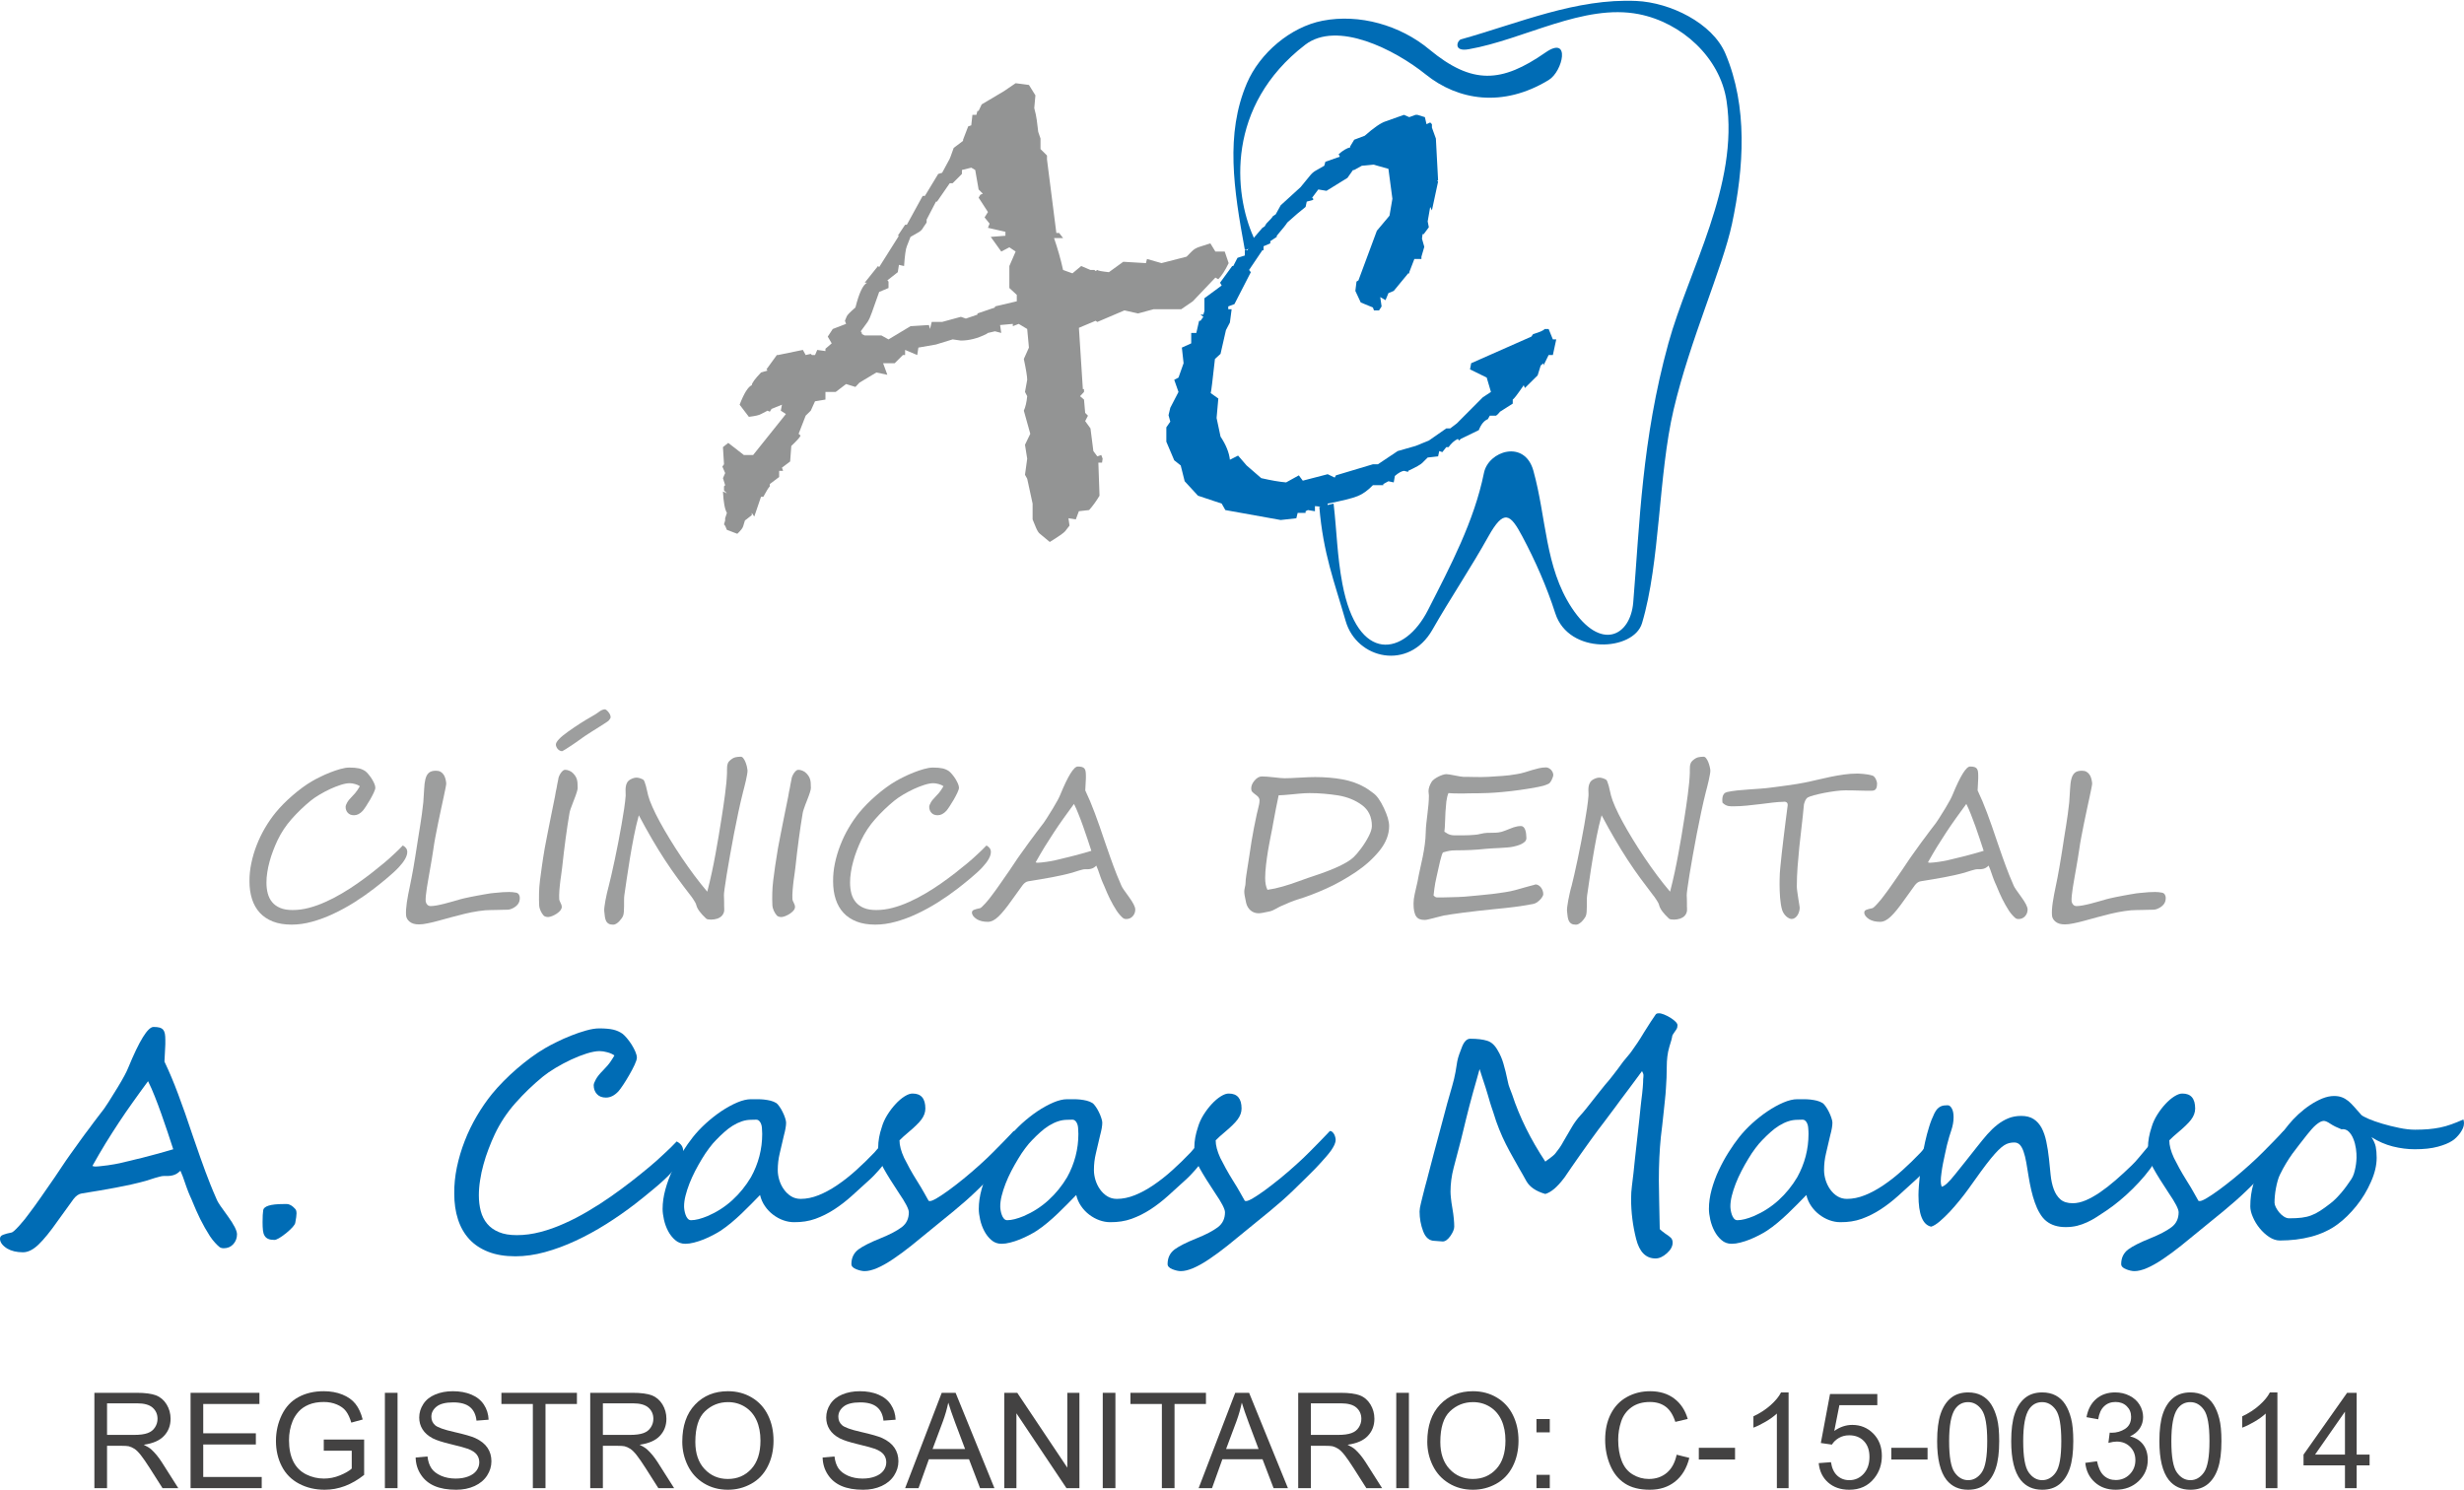 <?xml version="1.0" encoding="UTF-8"?>
<!DOCTYPE svg PUBLIC "-//W3C//DTD SVG 1.1//EN" "http://www.w3.org/Graphics/SVG/1.1/DTD/svg11.dtd">
<!-- Creator: CorelDRAW X8 -->
<svg xmlns="http://www.w3.org/2000/svg" xml:space="preserve" width="200px" height="121px" version="1.1" style="shape-rendering:geometricPrecision; text-rendering:geometricPrecision; image-rendering:optimizeQuality; fill-rule:evenodd; clip-rule:evenodd"
viewBox="0 0 123241 74486"
 xmlns:xlink="http://www.w3.org/1999/xlink">
 <defs>
  <style type="text/css">
   <![CDATA[
    .fil3 {fill:#006CB5}
    .fil4 {fill:#434242;fill-rule:nonzero}
    .fil1 {fill:#006CB5;fill-rule:nonzero}
    .fil2 {fill:#939494;fill-rule:nonzero}
    .fil0 {fill:#9D9E9E;fill-rule:nonzero}
   ]]>
  </style>
 </defs>
 <g id="Capa_x0020_1">
  <g id="_3002912240768">
   <g id="_2128443362544">
    <path class="fil0" d="M20370 42583c0,206 -141,459 -421,761 -70,76 -155,159 -256,252 -100,94 -207,186 -320,282 -112,92 -225,185 -340,279 -114,93 -221,178 -319,252 -318,245 -650,477 -997,696 -347,218 -699,409 -1052,574 -354,166 -708,296 -1060,393 -352,97 -692,144 -1019,144 -357,0 -669,-51 -933,-154 -264,-104 -482,-247 -657,-437 -172,-188 -303,-415 -389,-682 -86,-266 -129,-562 -129,-889 -3,-298 27,-601 92,-909 64,-307 153,-610 270,-908 115,-296 255,-584 416,-860 163,-276 339,-531 531,-767 117,-142 247,-286 392,-434 146,-146 298,-289 459,-427 161,-140 324,-270 488,-390 166,-122 328,-229 486,-320 103,-61 233,-131 393,-208 159,-80 324,-155 501,-224 174,-69 348,-128 520,-176 172,-49 321,-72 446,-72 202,0 362,15 484,42 121,28 227,76 321,142 42,32 93,83 150,151 58,67 112,142 165,223 50,81 93,162 129,242 33,81 52,151 52,206 0,56 -27,141 -80,253 -53,113 -115,230 -184,351 -70,120 -139,233 -209,337 -69,104 -122,176 -157,216 -136,148 -281,222 -437,222 -132,0 -235,-39 -310,-120 -74,-81 -111,-183 -111,-306 0,-43 23,-109 74,-201 49,-91 132,-194 248,-309 116,-117 206,-224 270,-321 64,-98 105,-162 122,-196 -66,-46 -147,-83 -244,-108 -96,-28 -184,-41 -267,-41 -119,0 -266,27 -442,82 -174,56 -354,125 -538,211 -183,86 -363,181 -535,284 -175,105 -320,206 -439,302 -342,281 -655,583 -943,907 -288,324 -527,683 -714,1077 -77,161 -147,331 -215,508 -68,176 -127,356 -176,539 -51,180 -90,362 -117,543 -29,180 -42,352 -42,518 0,195 21,376 66,546 46,169 118,312 222,436 101,122 237,219 404,288 166,70 372,103 616,103 266,0 537,-35 815,-108 277,-73 553,-171 829,-297 278,-123 551,-265 821,-426 272,-159 532,-327 783,-503 249,-174 486,-350 711,-525 225,-176 430,-342 615,-496 76,-64 157,-134 242,-208 82,-77 167,-153 248,-228 84,-77 165,-153 242,-229 78,-77 146,-146 205,-209 149,77 224,185 224,327l0 -1z"/>
    <path id="_1" class="fil0" d="M25906 45192c-66,84 -150,151 -254,202 -101,51 -193,76 -273,76 -45,0 -103,2 -172,3 -70,2 -142,4 -216,5 -75,2 -146,4 -216,6 -69,1 -126,1 -174,1 -212,0 -432,17 -662,53 -230,34 -458,80 -687,134 -227,54 -454,112 -678,174 -222,61 -433,119 -631,173 -199,55 -383,100 -554,133 -170,37 -316,53 -438,53 -199,0 -354,-46 -464,-137 -110,-90 -169,-198 -176,-323 -7,-79 -7,-175 0,-283 7,-110 20,-229 38,-357 21,-130 44,-266 70,-410 27,-144 57,-289 90,-439 20,-99 46,-228 77,-387 31,-159 61,-325 92,-498 28,-174 57,-342 84,-506 26,-164 48,-298 64,-405 36,-242 70,-459 102,-652 31,-192 61,-379 90,-559 27,-178 54,-358 81,-543 27,-183 51,-389 75,-617 20,-248 34,-470 42,-664 8,-196 29,-360 64,-494 35,-135 90,-237 168,-307 78,-71 198,-107 360,-107 92,0 170,18 231,54 61,37 111,84 151,144 40,59 69,127 89,203 21,76 34,152 41,229 2,23 -8,98 -32,223 -26,126 -58,281 -98,469 -40,186 -84,395 -134,622 -49,229 -98,460 -146,696 -47,233 -93,462 -134,680 -42,220 -74,413 -96,580 -21,145 -44,301 -73,468 -27,166 -57,335 -87,505 -29,171 -59,340 -89,509 -29,168 -56,327 -80,474 -22,146 -40,280 -51,396 -11,117 -15,211 -8,280 7,61 32,115 75,164 42,49 101,75 174,75 78,0 180,-11 300,-32 120,-23 248,-49 386,-85 137,-34 277,-73 420,-114 142,-42 277,-81 406,-117 30,-10 86,-23 171,-42 84,-18 183,-39 293,-63 112,-21 229,-46 356,-69 125,-22 243,-44 353,-64 110,-19 211,-36 295,-49 87,-14 146,-20 179,-20 43,0 104,-6 181,-16 78,-9 166,-17 265,-24 99,-6 208,-10 323,-10 115,0 232,12 347,34 59,14 105,42 134,88 30,44 46,96 49,155 4,60 -3,119 -19,180 -17,59 -42,110 -74,152l0 0z"/>
    <path id="_2" class="fil0" d="M28893 39375c3,86 -61,295 -193,625 -66,166 -118,301 -154,410 -37,106 -58,186 -64,235 -67,392 -131,816 -192,1270 -60,452 -120,941 -176,1468 -20,142 -37,265 -49,369 -13,105 -25,189 -36,256 -6,66 -15,138 -25,216 -8,76 -17,162 -24,254 -6,93 -12,178 -13,254 -2,77 0,148 3,213 0,39 23,98 64,178 40,73 61,135 64,190 7,118 -74,233 -241,347 -84,55 -162,98 -233,125 -71,29 -137,46 -200,52 -96,0 -172,-21 -228,-69 -63,-66 -115,-149 -159,-247 -43,-100 -66,-184 -69,-254 -10,-208 -12,-417 -7,-624 5,-209 20,-420 47,-635 26,-212 57,-451 97,-720 37,-268 84,-566 140,-892 44,-225 83,-438 122,-637 37,-202 75,-390 112,-569 35,-181 78,-386 123,-613 46,-227 98,-479 154,-760 17,-100 33,-185 44,-254 14,-70 26,-124 36,-164 7,-46 17,-107 32,-183 15,-77 34,-173 58,-288 1,-39 15,-85 37,-136 20,-53 47,-100 78,-147 32,-46 66,-87 105,-122 37,-34 74,-51 112,-51 66,-3 138,12 220,46 81,36 147,81 196,137 66,66 115,137 149,212 32,73 53,152 60,235 3,53 5,98 5,139 0,39 1,85 5,134l0 0zm1648 -3531c0,36 -28,87 -86,153 -21,28 -81,71 -176,132 -92,61 -201,129 -321,205 -120,76 -247,156 -378,237 -130,80 -242,153 -333,216 -149,106 -297,209 -440,312 -144,102 -290,201 -439,292 -3,3 -17,14 -42,29 -26,13 -52,30 -82,49 -30,18 -57,33 -84,49 -27,15 -41,22 -44,22 -44,0 -85,-10 -122,-32 -39,-21 -71,-48 -100,-80 -27,-30 -51,-66 -66,-107 -17,-38 -25,-76 -25,-113 0,-142 210,-362 629,-660 417,-293 788,-532 1111,-713 114,-64 200,-115 264,-157 63,-41 119,-80 168,-117 47,-36 95,-65 144,-84 49,-20 98,-30 144,-30 13,0 36,12 67,35 31,23 63,53 94,92 32,37 59,79 83,125 22,48 34,95 34,144l0 1z"/>
    <path id="_3" class="fil0" d="M30440 44315c39,-155 87,-352 141,-587 54,-237 112,-494 170,-772 57,-277 117,-567 176,-870 59,-303 113,-596 162,-880 51,-285 93,-551 131,-799 35,-248 61,-459 74,-635 3,-70 2,-143 -4,-220 -5,-78 -1,-155 9,-229 8,-75 32,-146 69,-214 36,-67 100,-125 193,-171 112,-56 215,-81 307,-74 92,7 194,40 303,99 23,12 47,49 69,109 24,59 46,129 67,208 21,80 41,163 60,251 19,88 36,162 52,225 40,152 110,344 211,570 101,229 225,479 374,752 149,273 316,563 504,869 186,306 383,611 589,918 207,306 419,604 635,895 217,291 432,560 644,808 88,-344 166,-670 232,-982 66,-310 127,-616 181,-914 56,-300 107,-598 157,-894 49,-297 98,-603 149,-920 25,-162 55,-344 83,-543 31,-200 59,-402 85,-605 27,-204 49,-401 68,-591 16,-189 28,-355 32,-494 0,-56 0,-112 0,-167 0,-56 2,-111 7,-161 5,-53 17,-102 35,-150 17,-49 47,-91 87,-127 105,-96 201,-154 288,-174 85,-19 176,-29 272,-29 46,0 90,26 129,80 40,52 74,115 105,188 28,73 52,147 71,225 18,78 28,141 32,186 3,44 -4,112 -20,207 -16,94 -36,196 -61,305 -26,110 -51,216 -78,321 -26,107 -48,190 -64,249 -77,301 -153,631 -231,994 -78,362 -152,730 -223,1099 -71,370 -138,733 -200,1087 -63,354 -119,671 -164,956 -46,284 -82,520 -107,708 -26,186 -35,298 -32,335 3,49 5,105 6,167 2,63 4,126 4,186 0,61 0,119 0,175 0,54 1,97 5,125 7,80 -2,149 -22,207 -22,57 -51,107 -85,146 -35,40 -74,73 -117,96 -42,26 -82,44 -118,57 -44,14 -93,26 -149,36 -57,9 -111,14 -166,14 -56,0 -107,-4 -154,-12 -49,-8 -84,-26 -107,-53 -127,-118 -232,-233 -314,-343 -86,-112 -141,-221 -167,-326 -6,-33 -23,-74 -50,-122 -26,-47 -55,-96 -87,-143 -32,-47 -62,-93 -91,-134 -31,-41 -54,-75 -74,-96 -216,-278 -428,-559 -636,-844 -208,-284 -418,-587 -628,-908 -210,-321 -422,-665 -637,-1032 -214,-368 -438,-769 -670,-1206 -92,332 -174,684 -247,1057 -73,374 -139,741 -199,1102 -60,361 -113,701 -159,1024 -47,322 -86,598 -120,827 -8,65 -13,146 -13,245 0,96 0,194 0,294 0,99 -4,193 -10,280 -7,88 -21,157 -41,206 -15,36 -41,80 -76,129 -34,49 -75,98 -119,144 -46,46 -93,85 -144,116 -53,33 -102,48 -152,48 -95,0 -171,-15 -225,-46 -55,-29 -97,-72 -128,-130 -28,-57 -50,-130 -64,-217 -14,-84 -23,-184 -33,-296 -4,-44 0,-112 11,-206 12,-95 29,-199 49,-314 23,-113 46,-232 73,-353 26,-122 54,-237 85,-343l0 1z"/>
    <path id="_4" class="fil0" d="M40558 39375c4,86 -61,295 -193,625 -66,166 -118,301 -153,410 -37,106 -58,186 -65,235 -66,392 -130,816 -191,1270 -61,452 -120,941 -176,1468 -20,142 -37,265 -49,369 -14,105 -25,189 -36,256 -7,66 -15,138 -25,216 -9,76 -17,162 -24,254 -7,93 -12,178 -14,254 -1,77 0,148 3,213 0,39 23,98 65,178 39,73 61,135 64,190 7,118 -74,233 -242,347 -83,55 -161,98 -232,125 -71,29 -137,46 -199,52 -97,0 -173,-21 -229,-69 -62,-66 -115,-149 -159,-247 -43,-100 -66,-184 -70,-254 -10,-208 -12,-417 -6,-624 5,-209 20,-420 47,-635 25,-212 58,-451 96,-720 38,-268 85,-566 141,-892 44,-225 83,-438 122,-637 37,-202 74,-390 112,-569 35,-181 77,-386 123,-613 46,-227 98,-479 154,-760 17,-100 32,-185 44,-254 14,-70 26,-124 36,-164 7,-46 17,-107 32,-183 15,-77 34,-173 57,-288 2,-39 16,-85 38,-136 20,-53 47,-100 77,-147 33,-46 67,-87 105,-122 38,-34 75,-51 112,-51 66,-3 140,12 220,46 82,36 148,81 197,137 66,66 116,137 149,212 33,73 52,152 59,235 4,53 5,98 5,139 0,39 2,85 5,134l0 0z"/>
    <path id="_5" class="fil0" d="M49560 42583c0,206 -140,459 -421,761 -69,76 -154,159 -255,252 -100,94 -207,186 -321,282 -111,92 -225,185 -340,279 -113,93 -220,178 -318,252 -318,245 -651,477 -998,696 -347,218 -699,409 -1051,574 -354,166 -707,296 -1059,393 -353,97 -693,144 -1020,144 -357,0 -669,-51 -933,-154 -264,-104 -483,-247 -657,-437 -173,-188 -303,-415 -389,-682 -87,-266 -129,-562 -129,-889 -4,-298 27,-601 91,-909 65,-307 155,-610 272,-908 115,-296 253,-584 416,-860 162,-276 338,-531 529,-767 118,-142 248,-286 393,-434 146,-146 298,-289 459,-427 161,-140 323,-270 488,-390 166,-122 328,-229 486,-320 103,-61 234,-131 392,-208 159,-80 326,-155 502,-224 174,-69 348,-128 520,-176 172,-49 321,-72 447,-72 201,0 362,15 484,42 120,28 227,76 319,142 43,32 93,83 151,151 58,67 112,142 165,223 50,81 92,162 128,242 34,81 53,151 53,206 0,56 -27,141 -80,253 -52,113 -115,230 -184,351 -69,120 -140,233 -209,337 -69,104 -121,176 -157,216 -135,148 -281,222 -437,222 -132,0 -235,-39 -310,-120 -74,-81 -112,-183 -112,-306 0,-43 24,-109 75,-201 49,-91 132,-194 247,-309 117,-117 206,-224 271,-321 64,-98 105,-162 122,-196 -66,-46 -147,-83 -244,-108 -97,-28 -185,-41 -267,-41 -119,0 -266,27 -442,82 -175,56 -354,125 -539,211 -182,86 -362,181 -535,284 -175,105 -320,206 -438,302 -342,281 -655,583 -943,907 -288,324 -527,683 -715,1077 -76,161 -147,331 -215,508 -67,176 -127,356 -176,539 -51,180 -90,362 -117,543 -29,180 -42,352 -42,518 0,195 22,376 66,546 46,169 119,312 222,436 102,122 237,219 405,288 166,70 372,103 616,103 265,0 537,-35 814,-108 278,-73 554,-171 830,-297 277,-123 551,-265 821,-426 271,-159 532,-327 782,-503 249,-174 486,-350 711,-525 225,-176 431,-342 615,-496 76,-64 157,-134 242,-208 83,-77 168,-153 249,-228 83,-77 164,-153 242,-229 78,-77 146,-146 205,-209 149,77 223,185 223,327l0 -1z"/>
    <path id="_6" class="fil0" d="M56783 45457c0,132 -42,245 -127,339 -84,94 -194,141 -329,141 -60,0 -107,-13 -144,-40 -46,-36 -97,-85 -153,-146 -57,-61 -117,-139 -179,-230 -122,-190 -234,-386 -336,-592 -99,-207 -182,-390 -245,-549 -17,-46 -34,-88 -53,-127 -16,-37 -35,-78 -54,-118 -17,-43 -37,-87 -56,-134 -20,-49 -42,-107 -66,-176 -94,-285 -164,-472 -207,-561 -46,46 -90,82 -134,107 -43,24 -88,43 -136,54 -49,12 -98,19 -149,21 -51,1 -107,1 -166,1 -34,0 -75,7 -124,21 -50,13 -104,26 -162,44 -57,17 -115,35 -171,54 -56,20 -108,37 -159,51 -165,46 -332,86 -500,124 -169,35 -344,71 -521,107 -180,33 -366,67 -561,99 -195,31 -401,64 -619,102 -100,15 -195,79 -283,192 -87,116 -266,365 -537,744 -264,378 -489,653 -674,829 -182,175 -358,263 -531,263 -219,0 -399,-44 -545,-129 -166,-107 -247,-218 -247,-339 0,-62 35,-108 106,-135 71,-29 168,-54 290,-78 39,-3 130,-82 273,-242 135,-152 238,-277 307,-377 140,-181 280,-376 423,-583 145,-206 305,-438 485,-698 86,-132 162,-245 229,-342 66,-94 120,-176 162,-242 47,-66 98,-140 157,-223 58,-83 124,-176 201,-278 33,-47 72,-103 120,-169 46,-66 99,-141 162,-223 63,-85 121,-162 171,-227 53,-66 96,-127 132,-180 39,-52 89,-119 150,-198 61,-80 135,-175 217,-283 26,-34 78,-110 156,-234 78,-121 183,-291 315,-506 186,-306 306,-532 362,-674 386,-940 677,-1409 874,-1409 85,0 154,7 208,23 53,15 94,40 124,74 29,36 49,82 59,139 10,58 16,129 16,211 0,57 0,106 0,148 0,44 -2,78 -6,105 -3,52 -6,120 -10,203 -3,83 -8,181 -15,293 166,347 324,722 472,1120 75,202 156,424 240,663 84,240 175,504 270,790 96,285 181,529 254,730 73,202 132,366 178,491 47,126 101,269 166,432 64,162 142,345 232,550 32,76 155,261 371,550 211,291 317,500 317,627zm-2197 -2933c-59,-181 -124,-377 -193,-587 -69,-211 -142,-420 -217,-630 -74,-210 -150,-413 -229,-608 -75,-195 -153,-369 -230,-521 -184,252 -360,492 -525,724 -166,232 -324,464 -478,698 -155,234 -307,473 -458,716 -149,246 -303,507 -457,784 36,14 68,21 98,21 49,0 114,-5 192,-14 77,-7 157,-17 237,-29 81,-12 159,-24 233,-37 75,-14 136,-25 181,-35 80,-19 150,-36 207,-49 58,-14 114,-28 166,-40 53,-13 110,-28 171,-42 61,-16 135,-32 220,-53 193,-49 382,-99 571,-150 190,-53 359,-100 511,-148l0 0z"/>
    <path id="_7" class="fil0" d="M69480 41285c0,420 -158,826 -470,1219 -319,398 -717,759 -1196,1082 -242,162 -488,313 -738,453 -249,141 -504,270 -765,385 -261,117 -507,219 -737,305 -230,88 -445,162 -649,222 -243,76 -541,195 -892,357 -27,14 -59,30 -98,51 -41,22 -88,47 -144,78 -110,62 -198,99 -264,113 -294,66 -484,99 -571,99 -157,0 -292,-47 -406,-143 -112,-97 -186,-224 -224,-383 -31,-138 -55,-254 -70,-347 -16,-91 -22,-162 -22,-213 0,-46 8,-114 28,-203 24,-90 36,-168 36,-234 0,-49 3,-105 10,-171 7,-64 15,-137 29,-220 13,-83 24,-149 32,-202 9,-51 15,-89 17,-115 13,-83 38,-241 74,-469 38,-230 83,-535 140,-916 33,-201 70,-415 115,-640 42,-225 92,-464 148,-719 7,-23 14,-53 23,-89 8,-37 18,-79 31,-130 28,-98 46,-183 59,-252 14,-69 21,-136 21,-199 0,-66 -21,-121 -59,-169 -41,-46 -97,-93 -169,-143 -70,-53 -119,-97 -146,-131 -28,-36 -42,-88 -42,-157 0,-132 56,-265 167,-396 117,-136 238,-204 363,-204 152,0 355,15 610,44 251,31 426,46 526,46 169,0 425,-10 769,-31 340,-20 595,-28 763,-28 481,0 931,37 1354,113 424,76 806,212 1146,407 94,52 229,147 407,282 179,125 355,375 531,746 175,368 263,670 263,902l0 0zm-863 0c0,-460 -168,-813 -507,-1057 -333,-242 -729,-401 -1189,-477 -229,-35 -461,-64 -697,-83 -237,-21 -479,-31 -728,-31 -76,0 -154,4 -237,7 -83,5 -171,12 -262,19 -183,17 -356,32 -517,49 -162,17 -337,29 -526,36 -46,216 -91,445 -139,680 -46,237 -92,484 -139,741 -10,63 -25,146 -44,246 -21,101 -46,227 -75,376 -26,147 -52,284 -77,406 -24,122 -45,235 -61,342 -17,105 -34,215 -50,331 -16,113 -31,230 -45,347 -14,116 -24,233 -32,347 -8,113 -12,220 -12,320 0,240 37,438 114,591 248,-34 500,-89 758,-164 130,-38 264,-78 405,-124 140,-48 288,-98 440,-154 154,-56 291,-105 408,-147 117,-41 220,-75 305,-102 1016,-334 1679,-647 1989,-936 49,-48 107,-107 169,-180 63,-73 132,-161 209,-262 152,-205 281,-412 386,-620 103,-203 154,-369 154,-501z"/>
    <path id="_8" class="fil0" d="M77690 38730c0,30 -9,66 -23,108 -14,44 -33,89 -55,133 -22,44 -46,86 -75,123 -27,38 -56,65 -86,78 -93,42 -176,74 -251,96 -74,22 -162,42 -265,61 -314,61 -620,110 -920,152 -299,41 -582,75 -848,99 -265,25 -510,42 -731,52 -222,10 -412,15 -566,15 -86,0 -162,0 -227,0 -64,0 -125,0 -184,2 -61,2 -119,3 -174,5 -56,2 -116,3 -178,3 -149,0 -278,-1 -386,-5 -107,-3 -199,-8 -275,-15 -49,116 -84,257 -105,427 -18,169 -33,343 -44,523 -10,181 -17,357 -22,528 -5,172 -15,324 -32,452 66,46 122,81 171,107 47,23 96,42 144,54 47,12 98,18 150,20 53,2 119,2 193,2 83,0 175,0 276,0 102,0 202,-2 303,-7 100,-5 198,-11 295,-20 96,-8 181,-22 257,-43 130,-31 244,-50 342,-54 100,-3 197,-5 291,-5 95,0 190,-5 285,-16 97,-12 203,-41 324,-89 86,-32 164,-64 233,-92 70,-31 135,-55 198,-75 63,-21 122,-36 181,-47 58,-12 118,-17 185,-17 54,0 98,19 135,55 36,39 65,87 83,144 21,60 34,124 42,195 9,71 14,139 14,205 0,73 -27,134 -79,185 -55,49 -116,89 -187,123 -71,32 -144,59 -216,79 -73,19 -130,35 -173,44 -77,17 -176,32 -300,41 -125,9 -254,19 -389,27 -136,9 -268,14 -395,19 -127,5 -232,14 -315,24 -228,26 -467,44 -715,56 -248,12 -498,17 -753,17 -130,0 -240,8 -330,25 -91,17 -193,43 -305,75 -23,7 -49,51 -74,132 -27,81 -56,183 -85,304 -30,122 -61,256 -91,402 -33,145 -63,285 -93,416 -46,202 -80,387 -101,553 -21,164 -36,282 -43,352 20,18 46,40 74,64 31,21 63,33 100,33 87,0 190,0 310,-1 120,-2 245,-5 375,-9 128,-3 255,-6 377,-11 122,-5 228,-11 317,-17 218,-21 447,-41 686,-63 237,-22 468,-46 694,-71 225,-27 436,-56 636,-88 200,-31 374,-66 518,-107 -1,0 20,-6 68,-19 48,-14 110,-30 186,-52 77,-22 159,-46 247,-70 90,-25 173,-47 249,-68 76,-18 139,-36 192,-50 50,-15 74,-24 70,-24 50,0 99,14 145,41 46,25 87,61 123,106 37,44 66,97 88,156 21,59 33,124 33,193 0,27 -14,64 -41,112 -25,49 -63,96 -109,147 -47,49 -99,95 -160,139 -63,42 -129,71 -202,85 -166,28 -322,56 -469,81 -148,26 -298,48 -452,66 -152,21 -316,39 -487,57 -173,19 -365,38 -576,58 -255,26 -510,54 -768,82 -255,28 -495,57 -717,86 -224,31 -422,57 -596,83 -175,23 -302,46 -385,61 -76,17 -161,37 -252,62 -93,25 -185,49 -276,71 -91,24 -176,45 -256,63 -79,19 -143,27 -193,27 -89,0 -169,-12 -238,-37 -69,-24 -127,-68 -173,-130 -47,-64 -81,-148 -105,-255 -24,-105 -34,-238 -34,-401 0,-142 19,-299 59,-474 39,-174 88,-386 144,-636 36,-207 78,-410 124,-614 46,-203 90,-406 132,-610 40,-204 77,-407 103,-610 29,-203 44,-410 48,-618 3,-149 13,-298 31,-451 19,-152 36,-306 54,-462 19,-156 37,-310 51,-466 14,-155 23,-308 23,-457 0,-25 -3,-63 -10,-109 -7,-45 -10,-81 -10,-104 0,-143 50,-299 154,-471 25,-42 69,-88 130,-134 62,-46 130,-87 205,-127 74,-37 147,-67 220,-91 73,-24 135,-35 188,-35 34,0 90,6 171,20 81,14 166,29 255,47 90,19 175,35 256,48 81,13 139,20 172,20 55,0 131,0 225,1 94,2 197,4 307,6 112,1 228,3 351,3 122,0 237,-3 347,-10 251,-13 490,-29 717,-46 226,-15 464,-45 712,-89 147,-23 285,-55 412,-94 125,-40 245,-78 362,-112 115,-35 230,-65 343,-91 115,-27 231,-40 351,-40 42,0 85,11 129,32 42,22 81,50 117,84 33,36 63,76 84,122 21,46 33,94 33,139l0 1z"/>
    <path id="_9" class="fil0" d="M78598 44315c38,-155 86,-352 140,-587 54,-237 112,-494 169,-772 58,-277 117,-567 176,-870 60,-303 114,-596 163,-880 51,-285 93,-551 130,-799 36,-248 61,-459 75,-635 4,-70 2,-143 -3,-220 -5,-78 -2,-155 8,-229 9,-75 32,-146 70,-214 35,-67 99,-125 192,-171 112,-56 215,-81 306,-74 94,7 196,40 304,99 24,12 47,49 69,109 24,59 46,129 68,208 20,80 40,163 59,251 18,88 35,162 53,225 38,152 110,344 209,570 102,229 225,479 375,752 149,273 316,563 504,869 186,306 382,611 590,918 205,306 417,604 634,895 217,291 432,560 644,808 88,-344 166,-670 232,-982 66,-310 127,-616 181,-914 56,-300 106,-598 158,-894 49,-297 98,-603 148,-920 26,-162 54,-344 83,-543 30,-200 60,-402 84,-605 28,-204 50,-401 68,-591 17,-189 29,-355 33,-494 0,-56 0,-112 0,-167 0,-56 1,-111 6,-161 5,-53 17,-102 36,-150 17,-49 47,-91 86,-127 105,-96 202,-154 288,-174 87,-19 176,-29 273,-29 46,0 89,26 128,80 41,52 75,115 105,188 29,73 53,147 71,225 19,78 30,141 33,186 3,44 -3,112 -21,207 -15,94 -35,196 -61,305 -25,110 -51,216 -77,321 -26,107 -48,190 -65,249 -77,301 -152,631 -230,994 -78,362 -153,730 -223,1099 -71,370 -138,733 -201,1087 -62,354 -118,671 -164,956 -46,284 -81,520 -107,708 -25,186 -35,298 -32,335 4,49 5,105 7,167 2,63 3,126 3,186 0,61 0,119 0,175 0,54 2,97 5,125 7,80 -2,149 -22,207 -22,57 -50,107 -85,146 -35,40 -74,73 -116,96 -43,26 -83,44 -119,57 -44,14 -93,26 -149,36 -58,9 -112,14 -166,14 -56,0 -106,-4 -154,-12 -49,-8 -85,-26 -107,-53 -127,-118 -231,-233 -315,-343 -84,-112 -140,-221 -166,-326 -7,-33 -23,-74 -50,-122 -26,-47 -55,-96 -87,-143 -32,-47 -62,-93 -91,-134 -31,-41 -54,-75 -75,-96 -215,-278 -426,-559 -635,-844 -208,-284 -418,-587 -628,-908 -210,-321 -421,-665 -637,-1032 -215,-368 -439,-769 -670,-1206 -91,332 -175,684 -248,1057 -72,374 -138,741 -197,1102 -61,361 -114,701 -159,1024 -48,322 -87,598 -121,827 -8,65 -14,146 -14,245 0,96 0,194 0,294 0,99 -3,193 -10,280 -7,88 -20,157 -40,206 -16,36 -41,80 -77,129 -33,49 -74,98 -118,144 -46,46 -93,85 -144,116 -52,33 -102,48 -152,48 -95,0 -171,-15 -226,-46 -54,-29 -96,-72 -126,-130 -30,-57 -51,-130 -65,-217 -14,-84 -24,-184 -34,-296 -3,-44 0,-112 12,-206 12,-95 29,-199 49,-314 23,-113 46,-232 73,-353 25,-122 55,-237 85,-343l2 1z"/>
    <path id="_10" class="fil0" d="M93885 39152c0,99 -12,174 -32,225 -22,53 -51,88 -85,107 -36,20 -75,30 -121,32 -43,1 -87,3 -130,3 -113,0 -214,-2 -304,-3 -92,-2 -183,-4 -275,-7 -89,-3 -186,-7 -286,-7 -101,-2 -218,-3 -350,-3 -139,0 -305,12 -497,37 -191,25 -380,56 -566,91 -188,38 -358,77 -510,117 -153,43 -256,78 -312,112 -27,17 -52,41 -74,71 -24,32 -44,68 -60,105 -16,38 -30,77 -42,117 -12,39 -19,75 -19,103 -32,351 -69,700 -110,1043 -42,344 -79,684 -115,1025 -34,339 -64,674 -89,1005 -24,334 -38,663 -38,991 0,56 9,139 24,251 14,110 31,223 49,337 19,113 34,214 49,304 16,90 23,141 23,155 0,66 -9,133 -30,201 -20,68 -47,129 -82,183 -34,54 -77,99 -129,134 -51,35 -107,52 -166,52 -39,0 -83,-12 -129,-36 -46,-22 -91,-54 -137,-93 -44,-40 -85,-88 -120,-142 -37,-54 -64,-113 -85,-176 -27,-83 -47,-178 -64,-284 -17,-109 -30,-221 -40,-336 -11,-115 -16,-230 -19,-345 -4,-114 -6,-219 -6,-311 0,-95 0,-175 2,-241 2,-66 4,-110 4,-129 0,-100 8,-257 29,-472 20,-215 45,-456 74,-722 31,-265 62,-540 97,-823 35,-282 67,-541 96,-776 31,-236 56,-429 75,-582 20,-152 30,-228 30,-232 0,-54 -12,-91 -35,-115 -23,-22 -50,-37 -78,-44 -31,-7 -58,-8 -83,-5 -24,4 -39,5 -43,5 -125,0 -288,12 -485,34 -199,24 -410,49 -635,78 -226,27 -454,54 -688,76 -232,23 -449,35 -646,35 -46,0 -94,0 -140,0 -46,0 -92,-5 -140,-15 -49,-10 -97,-29 -144,-54 -49,-27 -98,-64 -147,-115 -4,-33 -5,-76 -7,-129 -1,-52 3,-106 15,-161 10,-54 34,-105 69,-149 35,-44 87,-74 156,-91 149,-34 318,-59 508,-80 190,-20 384,-35 581,-49 196,-14 387,-27 576,-40 186,-14 352,-30 497,-50 104,-13 231,-30 383,-49 153,-20 308,-42 469,-64 160,-23 315,-47 466,-69 151,-24 274,-46 369,-66 198,-39 410,-85 633,-139 223,-53 449,-103 677,-151 229,-47 454,-88 679,-118 226,-33 440,-48 645,-48 24,0 64,0 122,2 58,2 124,7 197,14 71,7 149,15 232,29 82,13 161,32 233,55 36,9 68,31 97,65 29,32 52,69 73,108 18,41 35,80 46,119 12,41 18,73 18,100l0 0z"/>
    <path id="_11" class="fil0" d="M101414 45457c0,132 -42,245 -127,339 -85,94 -195,141 -330,141 -59,0 -107,-13 -143,-40 -46,-36 -97,-85 -153,-146 -58,-61 -117,-139 -180,-230 -121,-190 -233,-386 -335,-592 -100,-207 -183,-390 -245,-549 -17,-46 -35,-88 -53,-127 -17,-37 -36,-78 -54,-118 -17,-43 -38,-87 -56,-134 -20,-49 -43,-107 -66,-176 -95,-285 -164,-472 -208,-561 -46,46 -90,82 -134,107 -42,24 -88,43 -135,54 -49,12 -98,19 -149,21 -51,1 -107,1 -166,1 -34,0 -75,7 -124,21 -51,13 -105,26 -163,44 -57,17 -115,35 -171,54 -56,20 -108,37 -159,51 -164,46 -331,86 -499,124 -169,35 -344,71 -521,107 -180,33 -366,67 -561,99 -195,31 -401,64 -620,102 -99,15 -194,79 -283,192 -86,116 -265,365 -536,744 -264,378 -489,653 -674,829 -183,175 -359,263 -532,263 -218,0 -399,-44 -545,-129 -166,-107 -247,-218 -247,-339 0,-62 35,-108 107,-135 71,-29 168,-54 290,-78 38,-3 130,-82 272,-242 136,-152 239,-277 308,-377 139,-181 280,-376 423,-583 145,-206 305,-438 484,-698 87,-132 163,-245 229,-342 66,-94 120,-176 163,-242 47,-66 98,-140 157,-223 58,-83 124,-176 200,-278 34,-47 73,-103 120,-169 46,-66 100,-141 163,-223 63,-85 120,-162 171,-227 52,-66 96,-127 132,-180 39,-52 89,-119 150,-198 61,-80 134,-175 217,-283 25,-34 78,-110 156,-234 78,-121 183,-291 315,-506 186,-306 306,-532 362,-674 386,-940 677,-1409 873,-1409 86,0 155,7 209,23 53,15 93,40 123,74 29,36 50,82 60,139 10,58 15,129 15,211 0,57 0,106 0,148 0,44 -2,78 -5,105 -4,52 -7,120 -10,203 -4,83 -8,181 -15,293 166,347 323,722 472,1120 75,202 156,424 240,663 84,240 175,504 270,790 96,285 181,529 253,730 73,202 133,366 178,491 48,126 102,269 166,432 64,162 143,345 232,550 33,76 156,261 371,550 212,291 318,500 318,627l0 0zm-2198 -2933c-59,-181 -123,-377 -193,-587 -69,-211 -142,-420 -216,-630 -75,-210 -151,-413 -229,-608 -76,-195 -154,-369 -230,-521 -184,252 -361,492 -525,724 -166,232 -325,464 -479,698 -154,234 -307,473 -458,716 -148,246 -303,507 -457,784 36,14 68,21 98,21 50,0 114,-5 192,-14 78,-7 157,-17 237,-29 81,-12 159,-24 234,-37 74,-14 135,-25 181,-35 79,-19 149,-36 206,-49 58,-14 113,-28 166,-40 53,-13 110,-28 171,-42 61,-16 136,-32 221,-53 192,-49 382,-99 570,-150 190,-53 359,-100 511,-148l0 0z"/>
    <path id="_12" class="fil0" d="M108229 45192c-66,84 -151,151 -255,202 -101,51 -192,76 -272,76 -46,0 -103,2 -172,3 -70,2 -143,4 -217,5 -74,2 -146,4 -215,6 -70,1 -127,1 -175,1 -211,0 -431,17 -661,53 -231,34 -459,80 -688,134 -227,54 -454,112 -677,174 -222,61 -433,119 -631,173 -199,55 -383,100 -554,133 -169,37 -317,53 -439,53 -198,0 -354,-46 -464,-137 -110,-90 -169,-198 -176,-323 -6,-79 -6,-175 0,-283 7,-110 21,-229 39,-357 20,-130 44,-266 70,-410 26,-144 57,-289 89,-439 21,-99 46,-228 78,-387 30,-159 61,-325 91,-498 29,-174 58,-342 85,-506 25,-164 48,-298 65,-405 35,-242 69,-459 101,-652 30,-192 61,-379 90,-559 27,-178 54,-358 81,-543 27,-183 51,-389 75,-617 20,-248 34,-470 42,-664 9,-196 29,-360 64,-494 34,-135 90,-237 168,-307 78,-71 198,-107 361,-107 91,0 169,18 230,54 61,37 112,84 151,144 40,59 69,127 89,203 21,76 34,152 41,229 2,23 -8,98 -32,223 -26,126 -58,281 -98,469 -39,186 -84,395 -134,622 -49,229 -98,460 -146,696 -47,233 -93,462 -133,680 -43,220 -75,413 -97,580 -20,145 -44,301 -73,468 -27,166 -57,335 -86,505 -31,171 -59,340 -90,509 -29,168 -56,327 -80,474 -21,146 -40,280 -51,396 -11,117 -14,211 -8,280 7,61 32,115 75,164 42,49 101,75 174,75 78,0 180,-11 300,-32 120,-23 249,-49 386,-85 137,-34 277,-73 420,-114 142,-42 277,-81 407,-117 29,-10 85,-23 171,-42 84,-18 182,-39 292,-63 112,-21 229,-46 356,-69 125,-22 243,-44 354,-64 110,-19 210,-36 294,-49 87,-14 146,-20 179,-20 43,0 104,-6 181,-16 79,-9 166,-17 265,-24 100,-6 208,-10 323,-10 115,0 232,12 348,34 59,14 104,42 133,88 31,44 46,96 50,155 3,60 -4,119 -19,180 -18,59 -42,110 -75,152l0 0z"/>
    <path id="_13" class="fil1" d="M11854 61708c0,191 -62,356 -184,491 -123,138 -283,206 -479,206 -86,0 -155,-19 -210,-59 -66,-51 -139,-123 -220,-211 -84,-88 -170,-201 -261,-334 -177,-276 -338,-560 -487,-860 -144,-299 -264,-565 -356,-796 -24,-66 -49,-128 -76,-184 -24,-54 -51,-113 -78,-172 -25,-61 -55,-125 -81,-194 -30,-71 -62,-155 -96,-256 -138,-412 -239,-685 -302,-813 -66,66 -131,118 -194,155 -62,35 -128,61 -197,78 -71,17 -143,28 -216,30 -74,2 -155,2 -241,2 -49,0 -108,10 -179,30 -74,20 -152,40 -236,64 -84,25 -167,52 -248,79 -82,29 -158,54 -231,73 -239,66 -482,125 -725,180 -245,51 -498,103 -756,154 -261,49 -531,98 -814,146 -282,43 -582,92 -899,147 -145,22 -283,115 -410,280 -125,167 -386,528 -779,1078 -383,548 -710,949 -977,1204 -266,253 -522,381 -772,381 -317,0 -580,-64 -792,-187 -241,-155 -358,-317 -358,-492 0,-90 51,-157 154,-196 104,-42 244,-79 421,-113 56,-5 189,-120 396,-351 196,-221 346,-403 446,-548 202,-263 406,-546 615,-845 208,-300 442,-637 702,-1013 125,-191 236,-356 332,-496 96,-137 174,-255 236,-351 69,-96 142,-204 228,-324 84,-121 179,-256 290,-403 49,-69 106,-150 175,-245 66,-97 145,-204 236,-325 90,-123 174,-233 248,-329 76,-96 140,-185 191,-260 56,-77 131,-173 219,-288 88,-115 194,-253 314,-410 37,-50 113,-161 226,-339 113,-177 266,-423 457,-735 271,-445 445,-771 526,-978 560,-1363 982,-2044 1268,-2044 123,0 223,10 302,32 76,22 135,59 179,108 42,52 71,118 86,202 15,83 22,186 22,307 0,81 0,152 0,213 0,64 -3,113 -7,153 -5,76 -10,174 -15,295 -5,120 -12,262 -22,424 241,504 469,1047 685,1627 108,292 227,614 349,961 120,348 253,732 391,1147 140,412 263,766 368,1058 105,293 192,531 258,713 69,182 147,391 241,626 93,236 206,501 337,799 46,110 225,378 538,798 307,423 462,725 462,910l0 0zm-3189 -4255c-86,-264 -180,-548 -280,-853 -101,-305 -207,-609 -315,-914 -108,-305 -218,-599 -331,-882 -110,-282 -224,-536 -334,-756 -268,366 -524,714 -761,1051 -241,337 -472,673 -696,1012 -223,339 -445,686 -663,1039 -217,357 -440,735 -664,1138 52,19 98,29 143,29 71,0 164,-7 277,-20 113,-9 229,-24 345,-41 117,-17 230,-34 338,-54 108,-20 197,-37 263,-51 115,-28 217,-53 300,-72 84,-19 164,-39 241,-56 76,-20 159,-42 247,-62 89,-22 197,-47 320,-76 280,-71 555,-145 828,-219 275,-76 521,-145 742,-213l0 0z"/>
    <path id="_14" class="fil1" d="M14831 60664c0,96 -21,253 -64,474 -24,110 -174,279 -454,511 -283,225 -479,339 -590,339 -130,0 -233,-17 -309,-52 -77,-32 -138,-86 -180,-157 -44,-71 -71,-163 -83,-273 -12,-110 -18,-245 -18,-405 0,-278 11,-472 30,-582 17,-217 359,-325 1022,-325l157 0c140,0 281,84 425,246 43,44 64,117 64,223l0 1z"/>
    <path id="_15" class="fil1" d="M34171 57538c0,298 -204,666 -612,1104 -101,110 -224,231 -371,366 -145,135 -299,270 -465,407 -162,136 -326,270 -493,406 -165,135 -319,258 -462,366 -462,356 -943,692 -1447,1009 -504,317 -1014,595 -1526,833 -513,240 -1027,430 -1538,570 -511,140 -1005,209 -1478,209 -519,0 -971,-74 -1354,-224 -383,-150 -700,-358 -953,-633 -251,-273 -440,-602 -565,-991 -126,-385 -187,-815 -187,-1289 -5,-432 39,-872 132,-1320 94,-444 224,-884 393,-1316 167,-431 369,-848 605,-1248 236,-401 491,-771 769,-1113 170,-206 358,-415 570,-629 211,-214 432,-420 666,-622 234,-201 469,-390 707,-565 241,-177 477,-331 705,-464 150,-89 339,-189 570,-302 231,-116 472,-224 728,-324 253,-102 505,-187 753,-256 251,-71 468,-105 649,-105 293,0 526,21 703,61 175,42 329,110 464,206 61,46 135,120 219,219 83,98 162,206 238,324 74,118 135,236 186,351 50,118 77,219 77,300 0,81 -40,204 -116,366 -76,164 -167,334 -268,508 -100,175 -201,340 -302,490 -101,151 -177,255 -229,314 -196,214 -407,322 -633,322 -192,0 -342,-57 -450,-175 -108,-118 -162,-265 -162,-444 0,-62 35,-158 108,-290 71,-133 192,-283 359,-450 169,-169 300,-325 392,-464 94,-143 153,-236 178,-286 -96,-66 -214,-120 -354,-157 -140,-39 -268,-59 -389,-59 -171,0 -385,40 -640,118 -254,81 -514,182 -781,307 -266,125 -527,263 -777,413 -253,152 -464,297 -636,437 -497,408 -951,845 -1369,1317 -418,469 -764,990 -1036,1562 -111,234 -214,479 -312,738 -98,255 -185,516 -256,781 -74,262 -130,525 -169,788 -42,260 -62,512 -62,752 0,283 32,545 96,791 66,246 172,455 322,634 147,177 344,317 587,417 240,102 540,151 894,151 386,0 779,-52 1182,-158 403,-105 803,-248 1204,-430 403,-179 798,-385 1191,-619 393,-231 771,-474 1135,-730 361,-253 705,-508 1031,-761 327,-256 625,-496 893,-720 110,-93 228,-194 351,-302 120,-111 243,-221 361,-332 120,-110 238,-221 351,-331 113,-111 211,-212 297,-303 217,111 325,268 325,474l1 1z"/>
    <path id="_16" class="fil1" d="M44528 57280c0,57 -7,125 -22,204 -15,82 -34,160 -62,241 -24,84 -54,160 -86,236 -31,74 -63,133 -96,174 -29,40 -71,91 -127,155 -54,66 -115,138 -182,214 -69,76 -143,157 -221,241 -78,83 -163,164 -248,241 -298,275 -590,537 -875,795 -285,256 -579,485 -882,681 -302,197 -617,353 -946,472 -329,118 -685,171 -1068,167 -177,0 -357,-32 -536,-96 -179,-64 -349,-157 -509,-278 -157,-120 -295,-262 -410,-432 -115,-167 -196,-351 -243,-553 -140,143 -287,293 -440,450 -154,155 -315,312 -479,472 -164,157 -336,312 -513,459 -180,150 -362,288 -548,410 -105,69 -231,140 -379,217 -145,76 -299,147 -459,213 -162,64 -322,118 -484,158 -160,42 -305,61 -435,61 -196,0 -366,-61 -506,-185 -142,-122 -260,-272 -354,-449 -93,-177 -162,-366 -208,-568 -45,-201 -69,-383 -69,-540 0,-317 47,-641 138,-973 90,-329 208,-653 356,-967 147,-312 309,-612 489,-895 179,-285 356,-535 531,-757 181,-230 398,-459 646,-687 250,-226 508,-431 778,-612 268,-179 531,-324 792,-435 258,-110 489,-164 690,-164 101,0 209,0 320,0 112,0 225,5 336,17 111,12 219,32 322,56 106,28 204,66 290,120 42,28 93,84 150,166 59,80 113,171 162,272 52,101 93,201 126,302 33,101 51,182 51,238 0,160 -37,372 -108,634 -76,332 -147,632 -211,904 -66,271 -98,550 -98,838 0,162 26,329 78,501 54,170 127,324 229,464 98,138 216,253 358,342 142,88 302,132 479,132 292,0 592,-61 899,-184 307,-123 617,-290 931,-504 315,-213 629,-459 941,-741 312,-281 619,-578 921,-895 23,-29 67,-78 125,-147 60,-71 124,-140 187,-209 66,-71 128,-132 192,-189 61,-54 108,-81 135,-81 103,0 153,98 153,294l-1 0zm-6405 -597c0,-80 -4,-181 -14,-301 -10,-121 -42,-219 -94,-295 -54,-79 -117,-116 -194,-114 -78,3 -155,6 -231,6 -169,0 -329,24 -486,78 -154,52 -307,125 -457,218 -150,94 -292,202 -427,325 -138,123 -271,250 -400,386 -111,110 -227,245 -349,410 -123,162 -244,341 -360,535 -117,194 -233,398 -344,612 -110,214 -205,425 -287,634 -81,209 -145,410 -194,604 -49,194 -71,371 -71,528 0,49 5,113 17,192 12,79 32,155 59,231 24,74 61,137 106,190 46,54 103,80 169,80 221,0 496,-71 828,-208 452,-195 860,-455 1229,-789 366,-334 680,-720 938,-1155 374,-677 562,-1400 562,-2167z"/>
    <path id="_17" class="fil1" d="M50992 56978c0,77 -23,163 -64,256 -44,93 -101,190 -172,290 -74,100 -155,204 -246,307 -90,103 -182,204 -272,304 -74,84 -150,166 -232,251 -80,84 -174,177 -277,280 -103,104 -223,224 -364,359 -137,137 -302,297 -489,479 -167,164 -353,334 -557,516 -204,179 -411,356 -619,528 -209,172 -413,339 -610,497 -196,159 -366,297 -511,417 -344,282 -673,551 -985,804 -312,250 -619,476 -921,680 -599,403 -1074,604 -1425,604 -120,0 -261,-31 -418,-93 -162,-64 -246,-150 -246,-260 0,-312 119,-556 354,-735 231,-167 590,-349 1079,-545 481,-194 840,-381 1081,-563 241,-181 359,-432 359,-749 0,-157 -165,-479 -497,-963 -162,-246 -307,-470 -434,-673 -128,-204 -236,-388 -327,-550 -184,-337 -275,-691 -275,-1059 0,-322 61,-659 182,-1015 56,-201 150,-405 275,-609 128,-204 265,-386 415,-546 147,-162 300,-289 452,-385 155,-96 290,-143 403,-138 422,0 633,251 633,750 0,191 -68,378 -208,562 -66,86 -148,174 -244,268 -96,96 -206,194 -331,300 -121,100 -222,189 -307,265 -84,79 -153,142 -204,196 0,249 76,540 231,877 81,163 174,342 280,534 105,191 228,398 366,619 140,221 258,417 354,592 96,177 167,304 216,385 5,20 29,30 79,30 66,0 184,-50 348,-148 167,-98 364,-231 590,-395 229,-167 477,-359 747,-578 268,-218 535,-449 805,-692 278,-251 509,-469 691,-656 181,-187 354,-361 518,-526 162,-162 285,-290 364,-378 79,-88 123,-133 132,-133 39,0 74,15 109,45 34,26 63,66 91,110 24,46 46,93 58,145 15,49 22,95 22,140l1 -1z"/>
    <path id="_18" class="fil1" d="M60342 57280c0,57 -8,125 -22,204 -15,82 -35,160 -61,241 -25,84 -54,160 -87,236 -31,74 -63,133 -95,174 -30,40 -72,91 -128,155 -55,66 -116,138 -182,214 -69,76 -143,157 -221,241 -78,83 -162,164 -248,241 -297,275 -589,537 -875,795 -285,256 -579,485 -881,681 -303,197 -618,353 -946,472 -330,118 -686,171 -1069,167 -177,0 -356,-32 -536,-96 -179,-64 -348,-157 -509,-278 -157,-120 -295,-262 -410,-432 -115,-167 -196,-351 -243,-553 -140,143 -287,293 -440,450 -154,155 -314,312 -479,472 -164,157 -337,312 -513,459 -179,150 -361,288 -548,410 -105,69 -231,140 -378,217 -145,76 -300,147 -460,213 -162,64 -321,118 -484,158 -160,42 -305,61 -435,61 -196,0 -366,-61 -506,-185 -142,-122 -260,-272 -353,-449 -93,-177 -163,-366 -209,-568 -45,-201 -69,-383 -69,-540 0,-317 47,-641 138,-973 90,-329 209,-653 356,-967 148,-312 310,-612 489,-895 179,-285 356,-535 531,-757 182,-230 398,-459 646,-687 251,-226 508,-431 778,-612 269,-179 532,-324 792,-435 258,-110 489,-164 690,-164 101,0 209,0 320,0 112,0 225,5 336,17 111,12 219,32 322,56 106,28 204,66 290,120 42,28 94,84 150,166 59,80 113,171 162,272 52,101 93,201 125,302 35,101 52,182 52,238 0,160 -37,372 -108,634 -77,332 -148,632 -212,904 -66,271 -98,550 -98,838 0,162 27,329 78,501 55,170 128,324 229,464 98,138 216,253 358,342 143,88 303,132 480,132 292,0 591,-61 899,-184 307,-123 617,-290 931,-504 314,-213 629,-459 941,-741 312,-281 619,-578 921,-895 22,-29 66,-78 125,-147 59,-71 123,-140 187,-209 66,-71 127,-132 192,-189 61,-54 108,-81 134,-81 104,0 153,98 153,294l0 0zm-6405 -597c0,-80 -4,-181 -14,-301 -10,-121 -42,-219 -94,-295 -54,-79 -118,-116 -194,-114 -79,3 -155,6 -231,6 -169,0 -329,24 -486,78 -155,52 -307,125 -458,218 -149,94 -292,202 -427,325 -137,123 -270,250 -400,386 -110,110 -226,245 -349,410 -123,162 -244,341 -358,535 -118,194 -234,398 -345,612 -110,214 -206,425 -287,634 -81,209 -145,410 -194,604 -49,194 -71,371 -71,528 0,49 5,113 17,192 12,79 32,155 59,231 24,74 61,137 106,190 46,54 103,80 169,80 222,0 496,-71 828,-208 452,-195 860,-455 1228,-789 367,-334 681,-720 939,-1155 373,-677 562,-1400 562,-2167z"/>
    <path id="_19" class="fil1" d="M66805 56978c0,77 -22,163 -63,256 -45,93 -101,190 -172,290 -74,100 -155,204 -246,307 -90,103 -181,204 -272,304 -74,84 -150,166 -232,251 -80,84 -174,177 -277,280 -103,104 -223,224 -363,359 -138,137 -303,297 -490,479 -166,164 -353,334 -557,516 -204,179 -410,356 -619,528 -209,172 -413,339 -610,497 -196,159 -366,297 -511,417 -344,282 -673,551 -985,804 -312,250 -619,476 -921,680 -599,403 -1074,604 -1425,604 -120,0 -260,-31 -418,-93 -162,-64 -245,-150 -245,-260 0,-312 118,-556 353,-735 232,-167 590,-349 1079,-545 482,-194 840,-381 1081,-563 240,-181 358,-432 358,-749 0,-157 -164,-479 -496,-963 -162,-246 -307,-470 -435,-673 -128,-204 -236,-388 -327,-550 -184,-337 -275,-691 -275,-1059 0,-322 62,-659 182,-1015 57,-201 150,-405 275,-609 128,-204 265,-386 415,-546 148,-162 300,-289 453,-385 154,-96 290,-143 402,-138 423,0 635,251 635,750 0,191 -70,378 -210,562 -66,86 -147,174 -243,268 -96,96 -206,194 -331,300 -121,100 -222,189 -307,265 -84,79 -153,142 -204,196 0,249 76,540 230,877 81,163 175,342 281,534 105,191 228,398 365,619 141,221 258,417 354,592 96,177 168,304 217,385 5,20 29,30 78,30 66,0 185,-50 349,-148 168,-98 364,-231 590,-395 228,-167 476,-359 747,-578 268,-218 535,-449 805,-692 278,-251 509,-469 691,-656 181,-187 354,-361 518,-526 162,-162 285,-290 364,-378 79,-88 123,-133 133,-133 39,0 73,15 108,45 34,26 63,66 91,110 24,46 46,93 58,145 15,49 22,95 22,140l0 -1z"/>
    <path id="_20" class="fil1" d="M83899 51271c0,57 -9,106 -29,143 -20,39 -49,86 -94,145 -36,56 -71,108 -101,150 -29,44 -41,83 -41,122 0,11 -5,28 -12,53 -8,21 -15,58 -25,107 -24,86 -46,155 -64,212 -19,54 -32,96 -36,118 -50,169 -82,331 -101,490 -20,158 -30,332 -30,524 0,356 -15,715 -42,1081 -10,182 -27,373 -49,572 -19,199 -44,409 -66,630 -25,220 -47,432 -69,633 -22,202 -44,396 -69,583 -34,336 -59,685 -76,1046 -17,364 -25,742 -25,1135 0,263 5,602 16,1012 9,410 19,882 29,1420 57,59 145,130 265,217 135,85 231,159 292,218 59,61 88,143 88,243 0,182 -95,359 -287,531 -196,175 -386,260 -567,260 -487,0 -808,-326 -973,-980 -167,-661 -251,-1331 -251,-2007 0,-216 13,-432 42,-648 29,-217 57,-433 79,-654 15,-155 37,-376 69,-666 31,-290 71,-651 120,-1083 47,-433 84,-762 109,-990 21,-229 36,-362 41,-400 5,-33 10,-89 17,-165 8,-76 20,-177 34,-303 33,-250 57,-466 72,-648 15,-182 22,-327 22,-430 5,-35 7,-66 10,-96 2,-27 4,-66 4,-115 0,-32 -24,-96 -73,-187 -81,110 -177,241 -288,391 -110,147 -236,314 -373,503 -285,374 -513,683 -692,929 -91,118 -180,238 -269,359 -90,120 -179,240 -270,361 -91,117 -196,255 -314,412 -118,155 -248,334 -391,536 -312,432 -621,872 -928,1316 -15,25 -40,62 -74,109 -32,49 -76,110 -128,186 -105,160 -167,246 -182,261 -334,442 -643,702 -928,783 -460,-132 -774,-344 -941,-633 -44,-77 -81,-143 -113,-202 -30,-56 -62,-110 -88,-159 -30,-52 -59,-101 -89,-153 -27,-49 -59,-103 -93,-162 -96,-167 -182,-321 -258,-459 -76,-140 -147,-265 -209,-376 -120,-221 -238,-457 -353,-707 -114,-254 -219,-517 -315,-789 -59,-182 -106,-332 -145,-450 -39,-118 -66,-203 -86,-255 -19,-59 -44,-136 -74,-231 -27,-96 -61,-212 -101,-347 -36,-133 -78,-270 -125,-410 -44,-138 -90,-280 -139,-422 -97,-303 -148,-467 -158,-492 -34,136 -81,305 -142,511 -60,207 -121,427 -187,659 -64,233 -128,466 -189,702 -64,236 -116,448 -160,634 -47,192 -91,373 -132,543 -42,169 -82,332 -119,486 -80,298 -204,764 -368,1403 -106,403 -157,801 -157,1194 0,84 7,192 22,329 12,136 37,303 71,499 34,191 57,366 71,519 15,154 22,287 22,403 0,124 -64,282 -193,469 -131,182 -258,272 -382,272 -44,0 -108,-5 -194,-14 -88,-10 -155,-16 -204,-16 -267,0 -461,-159 -582,-481 -120,-317 -179,-649 -179,-992 0,-96 25,-239 71,-425 25,-96 54,-212 86,-349 34,-138 74,-291 116,-457 49,-170 83,-300 108,-396 25,-96 39,-155 44,-174 106,-408 202,-774 287,-1096 86,-324 163,-612 231,-862 67,-249 136,-509 209,-779 72,-273 148,-558 229,-860 98,-346 179,-638 250,-875 69,-238 126,-471 167,-702 40,-263 70,-442 87,-533 24,-120 58,-241 103,-366 42,-125 91,-251 142,-376 106,-258 241,-388 403,-388 356,0 639,34 850,101 207,64 379,219 519,469 66,111 125,221 172,334 49,113 88,229 123,349 34,115 68,248 108,401 36,149 76,321 115,513 19,101 47,199 86,295 40,96 78,204 123,324 369,1127 924,2248 1661,3361 25,-25 103,-81 231,-172 64,-49 118,-91 162,-130 47,-39 84,-76 113,-115 66,-82 135,-175 209,-278 71,-103 140,-216 206,-341 145,-249 280,-482 408,-698 128,-217 270,-410 428,-583 78,-80 166,-186 270,-314 103,-125 223,-276 356,-450 135,-172 253,-324 357,-451 103,-131 188,-236 255,-317 81,-91 157,-180 228,-268 69,-86 136,-170 197,-251 62,-81 133,-174 214,-280 78,-105 164,-223 260,-354 44,-51 113,-137 209,-253 49,-56 91,-108 128,-154 34,-44 66,-84 88,-118 86,-120 182,-256 285,-410 104,-153 215,-332 335,-533 125,-202 235,-374 331,-521 96,-148 177,-268 246,-364 27,-44 78,-64 150,-64 68,-5 157,12 267,57 108,44 217,98 320,162 103,64 192,133 263,204 71,74 103,137 93,197l-2 -2z"/>
    <path id="_21" class="fil1" d="M96861 57280c0,57 -7,125 -22,204 -15,82 -35,160 -61,241 -25,84 -54,160 -87,236 -32,74 -63,133 -95,174 -30,40 -72,91 -128,155 -54,66 -116,138 -182,214 -68,76 -143,157 -221,241 -79,83 -162,164 -249,241 -296,275 -589,537 -874,795 -285,256 -580,485 -882,681 -302,197 -617,353 -945,472 -330,118 -686,171 -1070,167 -176,0 -356,-32 -535,-96 -179,-64 -349,-157 -508,-278 -158,-120 -295,-262 -411,-432 -115,-167 -196,-351 -243,-553 -140,143 -287,293 -440,450 -154,155 -314,312 -479,472 -164,157 -337,312 -513,459 -179,150 -361,288 -548,410 -106,69 -231,140 -378,217 -145,76 -300,147 -460,213 -162,64 -321,118 -484,158 -160,42 -305,61 -435,61 -197,0 -366,-61 -506,-185 -142,-122 -260,-272 -353,-449 -94,-177 -162,-366 -209,-568 -45,-201 -69,-383 -69,-540 0,-317 46,-641 137,-973 91,-329 209,-653 357,-967 147,-312 310,-612 489,-895 179,-285 356,-535 531,-757 181,-230 398,-459 645,-687 251,-226 509,-431 780,-612 267,-179 530,-324 790,-435 258,-110 489,-164 691,-164 101,0 209,0 319,0 113,0 226,5 337,17 110,12 218,32 322,56 105,28 204,66 290,120 42,28 93,84 150,166 58,80 113,171 162,272 51,101 93,201 125,302 35,101 52,182 52,238 0,160 -37,372 -109,634 -76,332 -147,632 -211,904 -66,271 -98,550 -98,838 0,162 27,329 79,501 54,170 127,324 228,464 98,138 216,253 358,342 143,88 303,132 479,132 293,0 593,-61 900,-184 307,-123 616,-290 931,-504 315,-213 628,-459 940,-741 312,-281 619,-578 921,-895 23,-29 67,-78 126,-147 59,-71 123,-140 186,-209 67,-71 128,-132 192,-189 61,-54 108,-81 135,-81 104,0 152,98 152,294l1 0zm-6405 -597c0,-80 -4,-181 -15,-301 -9,-121 -41,-219 -93,-295 -53,-79 -118,-116 -194,-114 -79,3 -154,6 -231,6 -169,0 -329,24 -486,78 -155,52 -307,125 -457,218 -150,94 -292,202 -428,325 -137,123 -270,250 -400,386 -110,110 -226,245 -349,410 -123,162 -244,341 -358,535 -119,194 -234,398 -344,612 -111,214 -207,425 -288,634 -81,209 -145,410 -194,604 -49,194 -71,371 -71,528 0,49 5,113 17,192 12,79 32,155 59,231 25,74 61,137 105,190 47,54 103,80 170,80 221,0 497,-71 828,-208 451,-195 859,-455 1228,-789 366,-334 681,-720 938,-1155 374,-677 563,-1400 563,-2167l0 0z"/>
    <path id="_22" class="fil1" d="M108241 57035c0,91 -15,184 -47,278 -30,92 -69,186 -115,279 -45,94 -96,185 -155,276 -57,88 -114,172 -165,255 -140,216 -302,435 -489,659 -187,221 -388,440 -602,651 -213,211 -432,410 -658,597 -227,186 -447,354 -661,496 -174,116 -339,224 -493,324 -158,101 -315,187 -473,258 -157,74 -324,130 -495,175 -173,42 -364,64 -571,64 -398,0 -722,-101 -970,-302 -125,-101 -233,-231 -327,-394 -96,-159 -177,-338 -245,-535 -69,-197 -130,-405 -180,-626 -51,-222 -93,-438 -128,-654 -41,-270 -83,-511 -120,-724 -39,-215 -83,-394 -135,-541 -49,-145 -111,-258 -182,-337 -74,-78 -167,-120 -282,-120 -91,0 -177,10 -258,30 -82,19 -167,59 -256,115 -88,59 -187,140 -292,246 -106,105 -228,243 -371,417 -140,173 -302,384 -484,632 -182,251 -395,547 -641,894 -120,167 -260,351 -425,553 -163,201 -329,393 -499,577 -172,182 -339,342 -501,481 -165,140 -307,229 -432,266 -423,-91 -634,-617 -634,-1575 0,-255 29,-641 86,-1160 29,-236 64,-481 101,-736 39,-258 88,-514 145,-772 59,-256 122,-506 199,-747 73,-243 162,-466 262,-673 47,-96 99,-171 150,-228 54,-54 108,-96 162,-121 54,-26 113,-44 173,-51 61,-8 122,-10 184,-10 76,0 145,52 204,157 61,106 90,253 90,440 0,115 -10,224 -29,324 -17,101 -44,204 -78,310 -33,105 -70,218 -109,341 -37,123 -76,263 -115,420 -28,131 -62,276 -96,433 -37,157 -69,319 -101,481 -32,165 -59,324 -78,479 -23,157 -35,297 -35,421 0,88 15,176 44,267 136,-15 357,-216 664,-604 157,-197 331,-413 520,-649 190,-236 396,-494 614,-776 165,-211 328,-408 487,-592 162,-182 327,-341 501,-477 172,-137 357,-245 550,-324 195,-79 408,-118 644,-118 251,0 457,51 625,160 164,108 296,257 398,446 100,190 179,418 233,681 56,263 101,553 135,870 27,270 54,535 81,800 27,264 79,499 155,708 76,209 186,379 331,508 145,128 352,195 620,195 206,0 422,-50 648,-145 224,-96 462,-229 713,-399 248,-171 506,-370 773,-601 266,-231 541,-482 823,-757 111,-105 231,-238 364,-398 133,-162 260,-317 388,-464 128,-150 246,-275 356,-381 111,-105 200,-160 268,-160 27,0 74,15 140,45 64,27 96,76 96,142l0 0z"/>
    <path id="_23" class="fil1" d="M114503 56978c0,77 -23,163 -64,256 -44,93 -101,190 -172,290 -74,100 -154,204 -246,307 -90,103 -182,204 -272,304 -74,84 -150,166 -231,251 -81,84 -175,177 -278,280 -103,104 -223,224 -364,359 -137,137 -302,297 -489,479 -167,164 -353,334 -557,516 -204,179 -410,356 -619,528 -209,172 -413,339 -610,497 -196,159 -366,297 -511,417 -344,282 -673,551 -985,804 -312,250 -619,476 -921,680 -599,403 -1073,604 -1425,604 -120,0 -260,-31 -418,-93 -162,-64 -246,-150 -246,-260 0,-312 119,-556 355,-735 230,-167 589,-349 1078,-545 481,-194 840,-381 1081,-563 241,-181 359,-432 359,-749 0,-157 -165,-479 -497,-963 -162,-246 -307,-470 -434,-673 -128,-204 -236,-388 -327,-550 -184,-337 -275,-691 -275,-1059 0,-322 62,-659 182,-1015 56,-201 150,-405 275,-609 128,-204 265,-386 415,-546 147,-162 300,-289 452,-385 155,-96 290,-143 403,-138 422,0 633,251 633,750 0,191 -68,378 -208,562 -66,86 -148,174 -244,268 -96,96 -206,194 -331,300 -120,100 -222,189 -307,265 -84,79 -153,142 -204,196 0,249 76,540 231,877 81,163 174,342 280,534 105,191 229,398 366,619 140,221 258,417 354,592 96,177 167,304 216,385 5,20 29,30 79,30 66,0 184,-50 348,-148 167,-98 364,-231 590,-395 229,-167 477,-359 747,-578 268,-218 535,-449 805,-692 278,-251 509,-469 691,-656 182,-187 354,-361 518,-526 162,-162 285,-290 364,-378 79,-88 123,-133 132,-133 39,0 74,15 109,45 34,26 63,66 90,110 25,46 47,93 59,145 16,49 23,95 23,140l0 -1z"/>
    <path id="_24" class="fil1" d="M123241 56150c0,82 -17,165 -53,249 -38,83 -84,164 -141,245 -59,79 -120,153 -191,221 -69,71 -141,128 -212,170 -170,111 -407,209 -717,292 -309,84 -690,126 -1148,126 -363,0 -731,-48 -1100,-140 -371,-94 -725,-249 -1066,-465 110,167 182,330 214,482 29,155 46,336 46,548 0,378 -95,781 -287,1208 -189,433 -430,833 -727,1202 -300,371 -612,678 -943,921 -187,140 -394,261 -618,364 -220,103 -456,189 -699,253 -246,63 -499,113 -764,145 -264,29 -531,47 -799,47 -187,0 -368,-62 -548,-182 -177,-118 -334,-266 -474,-438 -140,-174 -251,-358 -334,-555 -86,-196 -128,-374 -128,-533 0,-389 52,-762 155,-1118 103,-359 243,-703 418,-1037 177,-334 378,-660 609,-980 231,-320 474,-636 734,-953 143,-177 307,-351 492,-521 187,-172 378,-324 579,-457 202,-135 406,-244 612,-330 206,-83 403,-125 592,-125 153,0 285,23 396,66 110,42 214,104 312,182 98,82 199,180 302,300 103,120 221,253 356,403 45,42 162,106 357,192 194,84 425,164 690,243 268,79 548,150 840,209 293,61 558,91 799,91 240,0 459,-10 660,-25 202,-17 399,-47 587,-83 190,-39 379,-92 565,-160 187,-66 389,-148 605,-244 20,72 29,133 29,187l0 0zm-5375 1728c2,-136 -5,-288 -30,-458 -24,-169 -66,-331 -127,-481 -59,-152 -138,-275 -236,-371 -99,-95 -221,-135 -364,-115 -221,-86 -403,-177 -548,-273 -142,-96 -253,-145 -331,-145 -57,0 -118,18 -187,54 -66,37 -135,86 -209,148 -71,61 -145,135 -218,219 -74,85 -148,171 -219,262 -145,190 -278,358 -400,511 -123,155 -239,307 -347,457 -108,153 -211,310 -312,477 -101,165 -201,351 -302,558 -44,85 -81,189 -115,309 -35,121 -62,244 -86,371 -25,125 -42,253 -54,381 -13,128 -17,241 -17,341 0,62 19,138 63,226 45,91 102,177 170,261 69,83 148,155 236,211 91,59 177,86 263,86 246,0 454,-10 626,-32 174,-22 335,-59 479,-115 148,-55 295,-131 442,-226 150,-96 322,-221 519,-374 96,-74 191,-157 285,-253 93,-96 186,-196 277,-304 91,-108 177,-219 258,-332 82,-113 160,-224 231,-334 47,-74 89,-162 123,-268 32,-105 59,-211 78,-317 20,-105 33,-201 40,-287 7,-86 12,-148 12,-186l0 -1z"/>
    <g>
     <path class="fil2" d="M50799 4125l665 87 324 520 -58 637c28,120 58,227 77,319 24,86 67,380 121,868l115 337 0 526 324 323 0 198 468 3676 139 0 198 255 -453 0c178,516 332,1047 453,1597l468 168 439 -366 463 198 198 0 58 53 87 -53c33,38 227,72 579,110l718 -520 1134 67 53 -207 724 207 1254 -322 255 -257c97,-101 218,-178 367,-227l569 -183 251 410 468 0 197 580c-178,371 -352,637 -520,805l-145 -82 -1129 1187 -579 396 -1384 0 -776 211 -681 -153 -1355 578 -87 -58 -834 352 197 3068 58 0 0 140 -198 212 198 169 58 666 140 140 -140 270 265 366 145 1134 197 265 198 -68 68 183 -29 199 -184 0 58 1654c-168,280 -342,521 -521,718l-511 58 -154 410 -367 -58 53 367 -222 285c-67,82 -323,261 -766,535l-493 -410c-58,-38 -125,-140 -198,-309l-168 -410 0 -790 -270 -1245 -111 -197 111 -806 -111 -695 265 -550 -323 -1157c82,-179 139,-420 169,-723l-111 -213 111 -607c0,-169 -58,-517 -169,-1043l255 -569 -86 -931 -425 -255 -294 115 0 -115 -637 58 58 395 -314 -82 -352 82 -87 58c-434,217 -854,323 -1268,323l-410 -58 -834 256 -879 154 -58 372 -607 -256 0 256 -111 0 -410 410 -579 0 212 579 -549 -116 -849 511 -198 212 -468 -145 -521 397 -511 0 0 380 -522 87 -212 468 -255 251 -353 907 97 87c-24,82 -184,256 -463,521l-58 776 -410 309 58 160 -198 0 0 308 -468 352 0 116c-67,68 -173,241 -323,521l-116 0 -337 989 -126 -184 0 116 -342 265 -82 271c-19,96 -121,226 -299,395l-521 -198c-58,-159 -106,-251 -145,-270l58 -198 0 -111 88 -270c-107,-179 -170,-535 -198,-1070l198 96 -145 -154 0 -198 58 -58 -111 -352 111 -256 -140 -323 82 -116c-15,-207 -34,-491 -53,-858l265 -212 781 607 463 0 1640 -2050 -256 -169 58 -298 -521 211 -86 140 -112 -53 -327 169c-92,58 -295,101 -608,140l-463 -608c222,-574 424,-897 608,-974 0,-102 154,-314 463,-637l327 -97 -57 -58 521 -718 58 0 1244 -256 140 256 255 -58 58 58 155 0 111 -256 410 58 0 -116 313 -270 -197 -338 250 -381 666 -256 -58 -154 87 -212c20,-68 164,-217 439,-454 179,-713 371,-1128 579,-1239l-116 0 666 -835 58 53 988 -1567 -58 0 367 -550 87 0 791 -1442 111 0 666 -1100 197 -58 328 -608c34,-39 121,-251 251,-637l468 -352 0 -58 256 -666 154 -53 58 -525 198 0 53 -198 58 0 154 -324 1119 -665 579 -395 0 0zm-2219 4225l-468 116 0 197 -464 464 -144 0 -637 921 -53 0 -468 901 0 145 -169 251c-57,106 -135,183 -241,241l-396 227 -183 468c-57,130 -101,458 -139,989l-256 -58 -58 366 -521 410 58 59 0 323 -468 197 -367 1033c-67,197 -139,352 -212,467l-342 468 57 82 0 58 140 68 835 0 357 198 1100 -661 921 -58 53 198 87 -353 521 0 936 -255 251 87 579 -198 0 -58 877 -299 0 -53 1090 -256 0 -323 -371 -342 0 -1100 314 -724 -314 -212 -405 212 -526 -733 734 -57 0 -198 -874 -199 82 -211 -251 -309 169 -270 -467 -719 87 -145 125 -53 -212 -212 -170 -975 -197 -115 0 0z"/>
     <path id="_1_0" class="fil1" d="M61288 25478l-183 -323 -1187 -396 -665 -723 -198 -791 -324 -256 -395 -930 0 -719 198 -285 -88 -323 88 -371 410 -791 -213 -608 213 -111 255 -719 -86 -781 468 -212 0 -522 255 0 140 -607 68 0 144 -198 -144 -111 144 0 54 -183 0 -637 863 -636 -82 -140 608 -835 53 0 212 -410 366 -116 0 -265 145 0 68 -343 666 -776 110 -68 87 -144c208,-208 314,-329 323,-367l145 -96 251 -454 994 -907 462 -564c78,-101 169,-188 285,-256l439 -251 53 -197 724 -256 -58 -126c217,-188 410,-304 579,-342l0 -53 198 -328 525 -198c459,-405 811,-646 1043,-719l920 -327 266 115 314 -115 96 0 371 115 82 353 184 -87 86 87 0 169 198 549 111 2094 -53 0 53 58 -309 1442 -86 -173 -126 723 58 294 -256 343 -58 0 -29 226 116 410 -144 493 0 115 -353 0 -255 661 0 57 -53 0 -724 879 -265 110 -145 352 -265 -154 68 468 -126 198 -256 0 -53 -145 -608 -251 -270 -578 58 -468 96 -58 922 -2484 632 -753 145 -848 -199 -1496 -752 -212 -579 58 -381 212 -58 0 -280 395 -1047 647 -410 -68 -308 410 53 53 0 58 -323 87 -58 265c-251,198 -560,458 -916,782 -39,72 -212,294 -526,661l0 57 -323 213 0 110 -338 145 0 198 -58 0 -666 989 88 110 -820 1597 -309 116 0 140 169 0 -87 666 -198 380 -270 1187 -280 256c-116,1042 -183,1616 -212,1707l381 271 -87 974 198 931c275,415 429,800 468,1158l410 -208 424 492 734 636c492,112 906,184 1244,213l636 -352 198 265 1245 -323 352 169 58 -111 1852 -555 251 0 989 -661 892 -255 666 -270 873 -609 198 0 328 -250 1297 -1302 410 -271 -212 -719 -835 -410 58 -308 3010 -1331 87 -126c328,-96 521,-178 579,-256l198 0 212 521 169 0 -169 782 -212 0 -256 521 0 -111 -139 111 -155 497 -637 631 -58 -139c-304,443 -487,684 -550,718l0 203 -637 404c-67,88 -130,155 -197,199l-314 0 -96 173c-188,73 -338,256 -454,550l-902 439 -86 82 -58 -82c-179,82 -333,222 -464,410l-115 0 -198 251 -154 -53 -58 265 -521 58 -271 270c-82,82 -318,217 -704,396l0 53 -212 -53c-125,19 -275,101 -454,256l-57 323 -266 -58 -256 139 0 58 -520 0c-256,266 -512,449 -772,550 -260,106 -757,227 -1491,372l0 183 -636 -58 0 256 -352 -58 -116 58 0 82 -396 0 -67 270 -782 87 -2769 -497 1 0z"/>
     <path class="fil3" d="M62694 11814c102,227 -394,848 -439,604 -548,-2983 -975,-5751 109,-8290 645,-1508 2179,-2817 3789,-3129 1843,-358 3881,228 5325,1427 2161,1795 3634,1685 5819,165 1273,-886 878,938 165,1373 -2302,1403 -4549,1013 -6149,-275 -1555,-1252 -4440,-2715 -6039,-1482 -3961,3053 -3565,7416 -2580,9607l0 0z"/>
     <path class="fil3" d="M73454 2426c-790,138 -565,-443 -384,-494 2921,-818 5754,-2059 8784,-1921 1671,76 3794,1095 4446,2635 1122,2647 928,5697 330,8509 -469,2207 -2098,5794 -2920,9292 -771,3285 -668,7638 -1582,10691 -419,1400 -3664,1595 -4337,-494 -427,-1326 -993,-2612 -1647,-3843 -603,-1135 -922,-1398 -1702,0 -860,1544 -1925,3132 -2800,4667 -1172,2058 -3783,1479 -4336,-439 -565,-1959 -1123,-3368 -1318,-5710l714 -164c164,1427 173,2595 439,4007 761,4041 3109,3621 4282,1318 1121,-2202 2309,-4442 2800,-6863 222,-1096 2031,-1685 2471,-109 656,2355 574,4820 1921,6862 1451,2199 2935,1413 3074,-275 325,-3930 424,-8115 1757,-12956 1006,-3653 3541,-7927 2910,-12132 -326,-2167 -2242,-3916 -4392,-4337 -2754,-539 -5745,1276 -8509,1756l-1 0z"/>
    </g>
   </g>
   <path class="fil4" d="M4721 74406l0 -4769 2114 0c425,0 748,43 969,128 221,86 398,237 530,453 132,217 198,457 198,719 0,338 -110,624 -329,856 -219,232 -556,379 -1014,442 168,80 295,160 381,237 184,169 359,381 522,635l825 1299 -788 0 -631 -992c-183,-288 -335,-507 -454,-659 -120,-152 -226,-257 -321,-318 -93,-60 -190,-102 -287,-127 -71,-14 -188,-22 -351,-22l-731 0 0 2118 -633 0zm633 -2664l1355 0c288,0 513,-30 675,-90 162,-59 285,-154 368,-287 85,-131 127,-273 127,-427 0,-226 -81,-412 -244,-558 -164,-145 -421,-217 -773,-217l-1508 0 0 1579z"/>
   <polygon id="1" class="fil4" points="9532,74406 9532,69637 12976,69637 12976,70196 10165,70196 10165,71662 12797,71662 12797,72222 10165,72222 10165,73847 13090,73847 13090,74406 "/>
   <path id="2" class="fil4" d="M16194 72534l0 -559 2019 0 0 1768c-310,246 -630,432 -960,557 -330,124 -668,186 -1015,186 -468,0 -893,-99 -1276,-300 -382,-200 -672,-491 -867,-870 -195,-379 -293,-804 -293,-1271 0,-464 97,-897 291,-1300 195,-402 473,-701 838,-895 364,-196 783,-293 1259,-293 344,0 656,55 934,167 279,112 498,268 655,467 159,200 279,460 361,781l-569 156c-72,-242 -161,-433 -267,-573 -106,-139 -257,-250 -455,-333 -197,-84 -415,-126 -656,-126 -288,0 -536,45 -747,132 -210,88 -379,204 -509,348 -129,143 -229,301 -300,472 -121,296 -182,616 -182,961 0,427 74,783 219,1071 147,286 360,499 638,638 280,139 577,209 891,209 273,0 540,-53 799,-159 260,-107 457,-219 591,-340l0 -894 -1399 0z"/>
   <polygon id="3" class="fil4" points="19251,74406 19251,69637 19884,69637 19884,74406 "/>
   <path id="4" class="fil4" d="M20789 72874l592 -53c28,240 94,436 197,591 103,153 263,277 480,373 216,94 460,142 731,142 241,0 453,-36 638,-108 184,-72 320,-171 410,-296 90,-126 136,-262 136,-409 0,-149 -44,-279 -130,-391 -87,-111 -230,-204 -430,-281 -127,-49 -411,-126 -849,-232 -439,-105 -745,-204 -921,-297 -227,-120 -396,-269 -507,-445 -112,-177 -168,-376 -168,-594 0,-243 69,-468 206,-677 136,-209 335,-368 598,-477 262,-109 554,-163 875,-163 353,0 665,56 935,171 270,113 477,281 623,503 145,221 223,472 234,751l-606 47c-32,-301 -142,-529 -330,-682 -187,-154 -465,-231 -831,-231 -382,0 -661,70 -835,210 -175,140 -262,309 -262,506 0,172 62,312 185,423 122,110 439,225 951,340 514,117 865,218 1056,304 277,128 482,289 615,486 132,195 197,420 197,676 0,254 -72,492 -217,716 -146,224 -353,398 -626,523 -272,124 -577,186 -918,186 -431,0 -792,-63 -1082,-188 -292,-126 -520,-314 -685,-568 -167,-252 -254,-537 -262,-856z"/>
   <polygon id="5" class="fil4" points="26651,74406 26651,70196 25079,70196 25079,69637 28856,69637 28856,70196 27284,70196 27284,74406 "/>
   <path id="6" class="fil4" d="M29521 74406l0 -4769 2114 0c425,0 748,43 969,128 221,86 398,237 530,453 132,217 198,457 198,719 0,338 -110,624 -329,856 -219,232 -556,379 -1014,442 168,80 294,160 381,237 184,169 359,381 522,635l825 1299 -788 0 -631 -992c-183,-288 -335,-507 -454,-659 -120,-152 -227,-257 -321,-318 -93,-60 -190,-102 -287,-127 -72,-14 -188,-22 -351,-22l-731 0 0 2118 -633 0zm633 -2664l1355 0c288,0 512,-30 675,-90 162,-59 285,-154 368,-287 85,-131 127,-273 127,-427 0,-226 -81,-412 -244,-558 -164,-145 -421,-217 -773,-217l-1508 0 0 1579z"/>
   <path id="7" class="fil4" d="M34125 72085c0,-791 214,-1410 639,-1858 425,-447 974,-670 1647,-670 440,0 837,105 1191,315 353,210 623,503 808,879 186,376 279,802 279,1278 0,483 -98,916 -293,1297 -195,382 -472,671 -830,866 -358,197 -745,294 -1159,294 -449,0 -850,-108 -1205,-325 -353,-216 -621,-512 -803,-887 -182,-374 -274,-771 -274,-1189zm653 11c0,574 155,1026 463,1356 309,329 697,495 1163,495 475,0 865,-167 1172,-500 307,-333 460,-806 460,-1419 0,-387 -65,-726 -196,-1015 -131,-288 -324,-513 -576,-671 -253,-159 -536,-239 -850,-239 -447,0 -831,153 -1153,460 -322,306 -483,817 -483,1533z"/>
   <path id="8" class="fil4" d="M41145 72874l593 -53c28,240 93,436 196,591 104,153 263,277 480,373 217,94 461,142 732,142 241,0 453,-36 637,-108 184,-72 321,-171 411,-296 90,-126 135,-262 135,-409 0,-149 -43,-279 -130,-391 -86,-111 -229,-204 -429,-281 -128,-49 -411,-126 -850,-232 -438,-105 -745,-204 -920,-297 -228,-120 -397,-269 -507,-445 -113,-177 -168,-376 -168,-594 0,-243 69,-468 205,-677 137,-209 336,-368 599,-477 262,-109 554,-163 875,-163 353,0 665,56 934,171 270,113 478,281 623,503 146,221 224,472 235,751l-607 47c-32,-301 -142,-529 -329,-682 -188,-154 -466,-231 -832,-231 -382,0 -661,70 -835,210 -174,140 -262,309 -262,506 0,172 62,312 186,423 122,110 438,225 951,340 513,117 865,218 1056,304 276,128 482,289 614,486 132,195 198,420 198,676 0,254 -73,492 -218,716 -146,224 -353,398 -625,523 -272,124 -578,186 -918,186 -431,0 -792,-63 -1083,-188 -292,-126 -519,-314 -685,-568 -167,-252 -253,-537 -262,-856z"/>
   <path id="9" class="fil4" d="M45272 74406l1830 -4769 694 0 1942 4769 -719 0 -552 -1445 -2008 0 -517 1445 -670 0zm1372 -1958l1626 0 -498 -1322c-149,-402 -263,-734 -342,-997 -65,312 -153,617 -263,919l-523 1400z"/>
   <polygon id="10" class="fil4" points="50232,74406 50232,69637 50880,69637 53383,73381 53383,69637 53989,69637 53989,74406 53341,74406 50838,70662 50838,74406 "/>
   <polygon id="11" class="fil4" points="55156,74406 55156,69637 55789,69637 55789,74406 "/>
   <polygon id="12" class="fil4" points="58113,74406 58113,70196 56541,70196 56541,69637 60318,69637 60318,70196 58746,70196 58746,74406 "/>
   <path id="13" class="fil4" d="M59952 74406l1830 -4769 694 0 1942 4769 -718 0 -552 -1445 -2009 0 -517 1445 -670 0zm1373 -1958l1625 0 -497 -1322c-150,-402 -263,-734 -342,-997 -66,312 -153,617 -263,919l-523 1400z"/>
   <path id="14" class="fil4" d="M64932 74406l0 -4769 2114 0c426,0 749,43 970,128 221,86 397,237 529,453 132,217 198,457 198,719 0,338 -110,624 -329,856 -219,232 -556,379 -1014,442 168,80 295,160 381,237 185,169 359,381 522,635l825 1299 -788 0 -631 -992c-183,-288 -335,-507 -454,-659 -120,-152 -226,-257 -321,-318 -93,-60 -190,-102 -287,-127 -71,-14 -188,-22 -351,-22l-731 0 0 2118 -633 0zm633 -2664l1355 0c289,0 513,-30 675,-90 162,-59 285,-154 368,-287 85,-131 127,-273 127,-427 0,-226 -81,-412 -244,-558 -164,-145 -421,-217 -773,-217l-1508 0 0 1579z"/>
   <polygon id="15" class="fil4" points="69836,74406 69836,69637 70469,69637 70469,74406 "/>
   <path id="16" class="fil4" d="M71388 72085c0,-791 213,-1410 638,-1858 425,-447 974,-670 1647,-670 440,0 837,105 1191,315 353,210 623,503 808,879 186,376 279,802 279,1278 0,483 -98,916 -293,1297 -195,382 -472,671 -829,866 -359,197 -746,294 -1160,294 -449,0 -850,-108 -1204,-325 -354,-216 -622,-512 -804,-887 -182,-374 -273,-771 -273,-1189zm652 11c0,574 155,1026 463,1356 309,329 697,495 1163,495 475,0 865,-167 1173,-500 306,-333 459,-806 459,-1419 0,-387 -65,-726 -196,-1015 -131,-288 -323,-513 -575,-671 -254,-159 -537,-239 -851,-239 -446,0 -830,153 -1153,460 -321,306 -483,817 -483,1533z"/>
   <path id="17" class="fil4" d="M76849 71615l0 -666 666 0 0 666 -666 0zm0 2791l0 -666 666 0 0 666 -666 0z"/>
   <path id="18" class="fil4" d="M83862 72733l633 160c-132,519 -370,913 -713,1185 -343,272 -763,408 -1259,408 -513,0 -931,-104 -1252,-314 -322,-208 -567,-512 -734,-908 -168,-398 -252,-823 -252,-1278 0,-496 94,-929 284,-1299 190,-370 459,-651 809,-843 350,-192 735,-287 1155,-287 477,0 878,121 1202,364 326,243 552,584 680,1024l-620 146c-110,-346 -270,-600 -480,-757 -210,-159 -475,-238 -793,-238 -365,0 -672,88 -917,263 -246,176 -419,412 -518,708 -100,296 -150,602 -150,916 0,405 59,759 177,1061 118,303 301,529 550,678 248,150 517,225 807,225 353,0 650,-102 895,-306 244,-204 409,-506 496,-908z"/>
   <polygon id="19" class="fil4" points="84969,72974 84969,72388 86781,72388 86781,72974 "/>
   <path id="20" class="fil4" d="M89459 74406l-586 0 0 -3732c-141,135 -327,269 -555,404 -229,134 -436,235 -618,302l0 -566c328,-154 614,-340 860,-560 245,-219 419,-431 522,-637l377 0 0 4789z"/>
   <path id="21" class="fil4" d="M90966 73154l613 -47c45,299 151,523 315,674 164,150 365,226 602,226 285,0 524,-107 718,-319 193,-213 290,-495 290,-846 0,-334 -92,-597 -278,-791 -185,-193 -430,-289 -736,-289 -190,0 -360,43 -511,130 -149,86 -267,198 -354,336l-553 -80 460 -2451 2365 0 0 559 -1897 0 -255 1287c286,-201 585,-301 899,-301 415,0 765,144 1051,433 285,289 429,660 429,1113 0,431 -126,805 -377,1119 -305,386 -723,579 -1251,579 -433,0 -786,-122 -1061,-365 -274,-243 -430,-565 -469,-967z"/>
   <polygon id="22" class="fil4" points="94598,72974 94598,72388 96410,72388 96410,72974 "/>
   <path id="23" class="fil4" d="M96889 72053c0,-563 58,-1019 173,-1363 117,-345 289,-610 518,-796 228,-185 515,-277 861,-277 256,0 480,51 674,154 194,103 353,252 478,446 124,193 222,430 293,709 72,278 108,655 108,1127 0,559 -58,1012 -172,1356 -115,346 -287,611 -516,798 -227,186 -516,279 -865,279 -458,0 -819,-163 -1081,-490 -314,-400 -471,-1047 -471,-1943zm600 2c0,785 91,1307 274,1564 183,259 410,388 678,388 269,0 496,-130 679,-389 183,-260 274,-780 274,-1563 0,-785 -91,-1307 -274,-1565 -182,-258 -411,-387 -685,-387 -269,0 -484,114 -645,342 -201,290 -301,827 -301,1610z"/>
   <path id="24" class="fil4" d="M100594 72053c0,-563 58,-1019 174,-1363 116,-345 288,-610 517,-796 228,-185 515,-277 862,-277 255,0 479,51 674,154 193,103 353,252 477,446 124,193 222,430 293,709 72,278 108,655 108,1127 0,559 -58,1012 -172,1356 -115,346 -287,611 -516,798 -227,186 -516,279 -864,279 -459,0 -820,-163 -1082,-490 -314,-400 -471,-1047 -471,-1943zm600 2c0,785 91,1307 274,1564 184,259 410,388 679,388 268,0 495,-130 678,-389 183,-260 274,-780 274,-1563 0,-785 -91,-1307 -274,-1565 -182,-258 -411,-387 -685,-387 -269,0 -484,114 -645,342 -201,290 -301,827 -301,1610z"/>
   <path id="25" class="fil4" d="M104300 73141l586 -80c68,333 181,573 342,719 161,147 359,220 593,220 277,0 512,-95 700,-286 189,-191 284,-428 284,-710 0,-268 -88,-491 -265,-666 -175,-174 -398,-262 -671,-262 -110,0 -248,22 -414,66l66 -514c39,5 71,7 94,7 251,0 475,-65 676,-195 200,-130 300,-330 300,-600 0,-214 -73,-392 -219,-533 -145,-141 -332,-211 -562,-211 -229,0 -419,72 -571,217 -152,144 -250,361 -293,649l-586 -106c72,-393 234,-699 488,-915 253,-217 570,-324 947,-324 260,0 500,55 719,167 219,111 387,263 503,455 116,194 174,398 174,614 0,206 -56,392 -165,561 -112,169 -276,303 -492,403 282,65 500,200 657,405 155,205 233,462 233,770 0,416 -152,771 -455,1060 -304,290 -689,434 -1153,434 -418,0 -766,-125 -1042,-375 -278,-250 -435,-573 -474,-970z"/>
   <path id="26" class="fil4" d="M108005 72053c0,-563 57,-1019 173,-1363 116,-345 289,-610 517,-796 228,-185 516,-277 862,-277 255,0 480,51 674,154 193,103 353,252 477,446 125,193 222,430 293,709 73,278 108,655 108,1127 0,559 -57,1012 -172,1356 -114,346 -286,611 -515,798 -228,186 -516,279 -865,279 -459,0 -819,-163 -1081,-490 -315,-400 -471,-1047 -471,-1943zm599 2c0,785 91,1307 275,1564 183,259 409,388 678,388 269,0 495,-130 678,-389 184,-260 275,-780 275,-1563 0,-785 -91,-1307 -275,-1565 -182,-258 -411,-387 -685,-387 -268,0 -484,114 -645,342 -201,290 -301,827 -301,1610z"/>
   <path id="27" class="fil4" d="M113908 74406l-586 0 0 -3732c-141,135 -326,269 -555,404 -229,134 -435,235 -618,302l0 -566c328,-154 615,-340 860,-560 245,-219 420,-431 522,-637l377 0 0 4789z"/>
   <path id="28" class="fil4" d="M117287 74406l0 -1139 -2072 0 0 -539 2179 -3091 479 0 0 3091 646 0 0 539 -646 0 0 1139 -586 0zm0 -1678l0 -2147 -1496 2147 1496 0z"/>
  </g>
 </g>
</svg>
